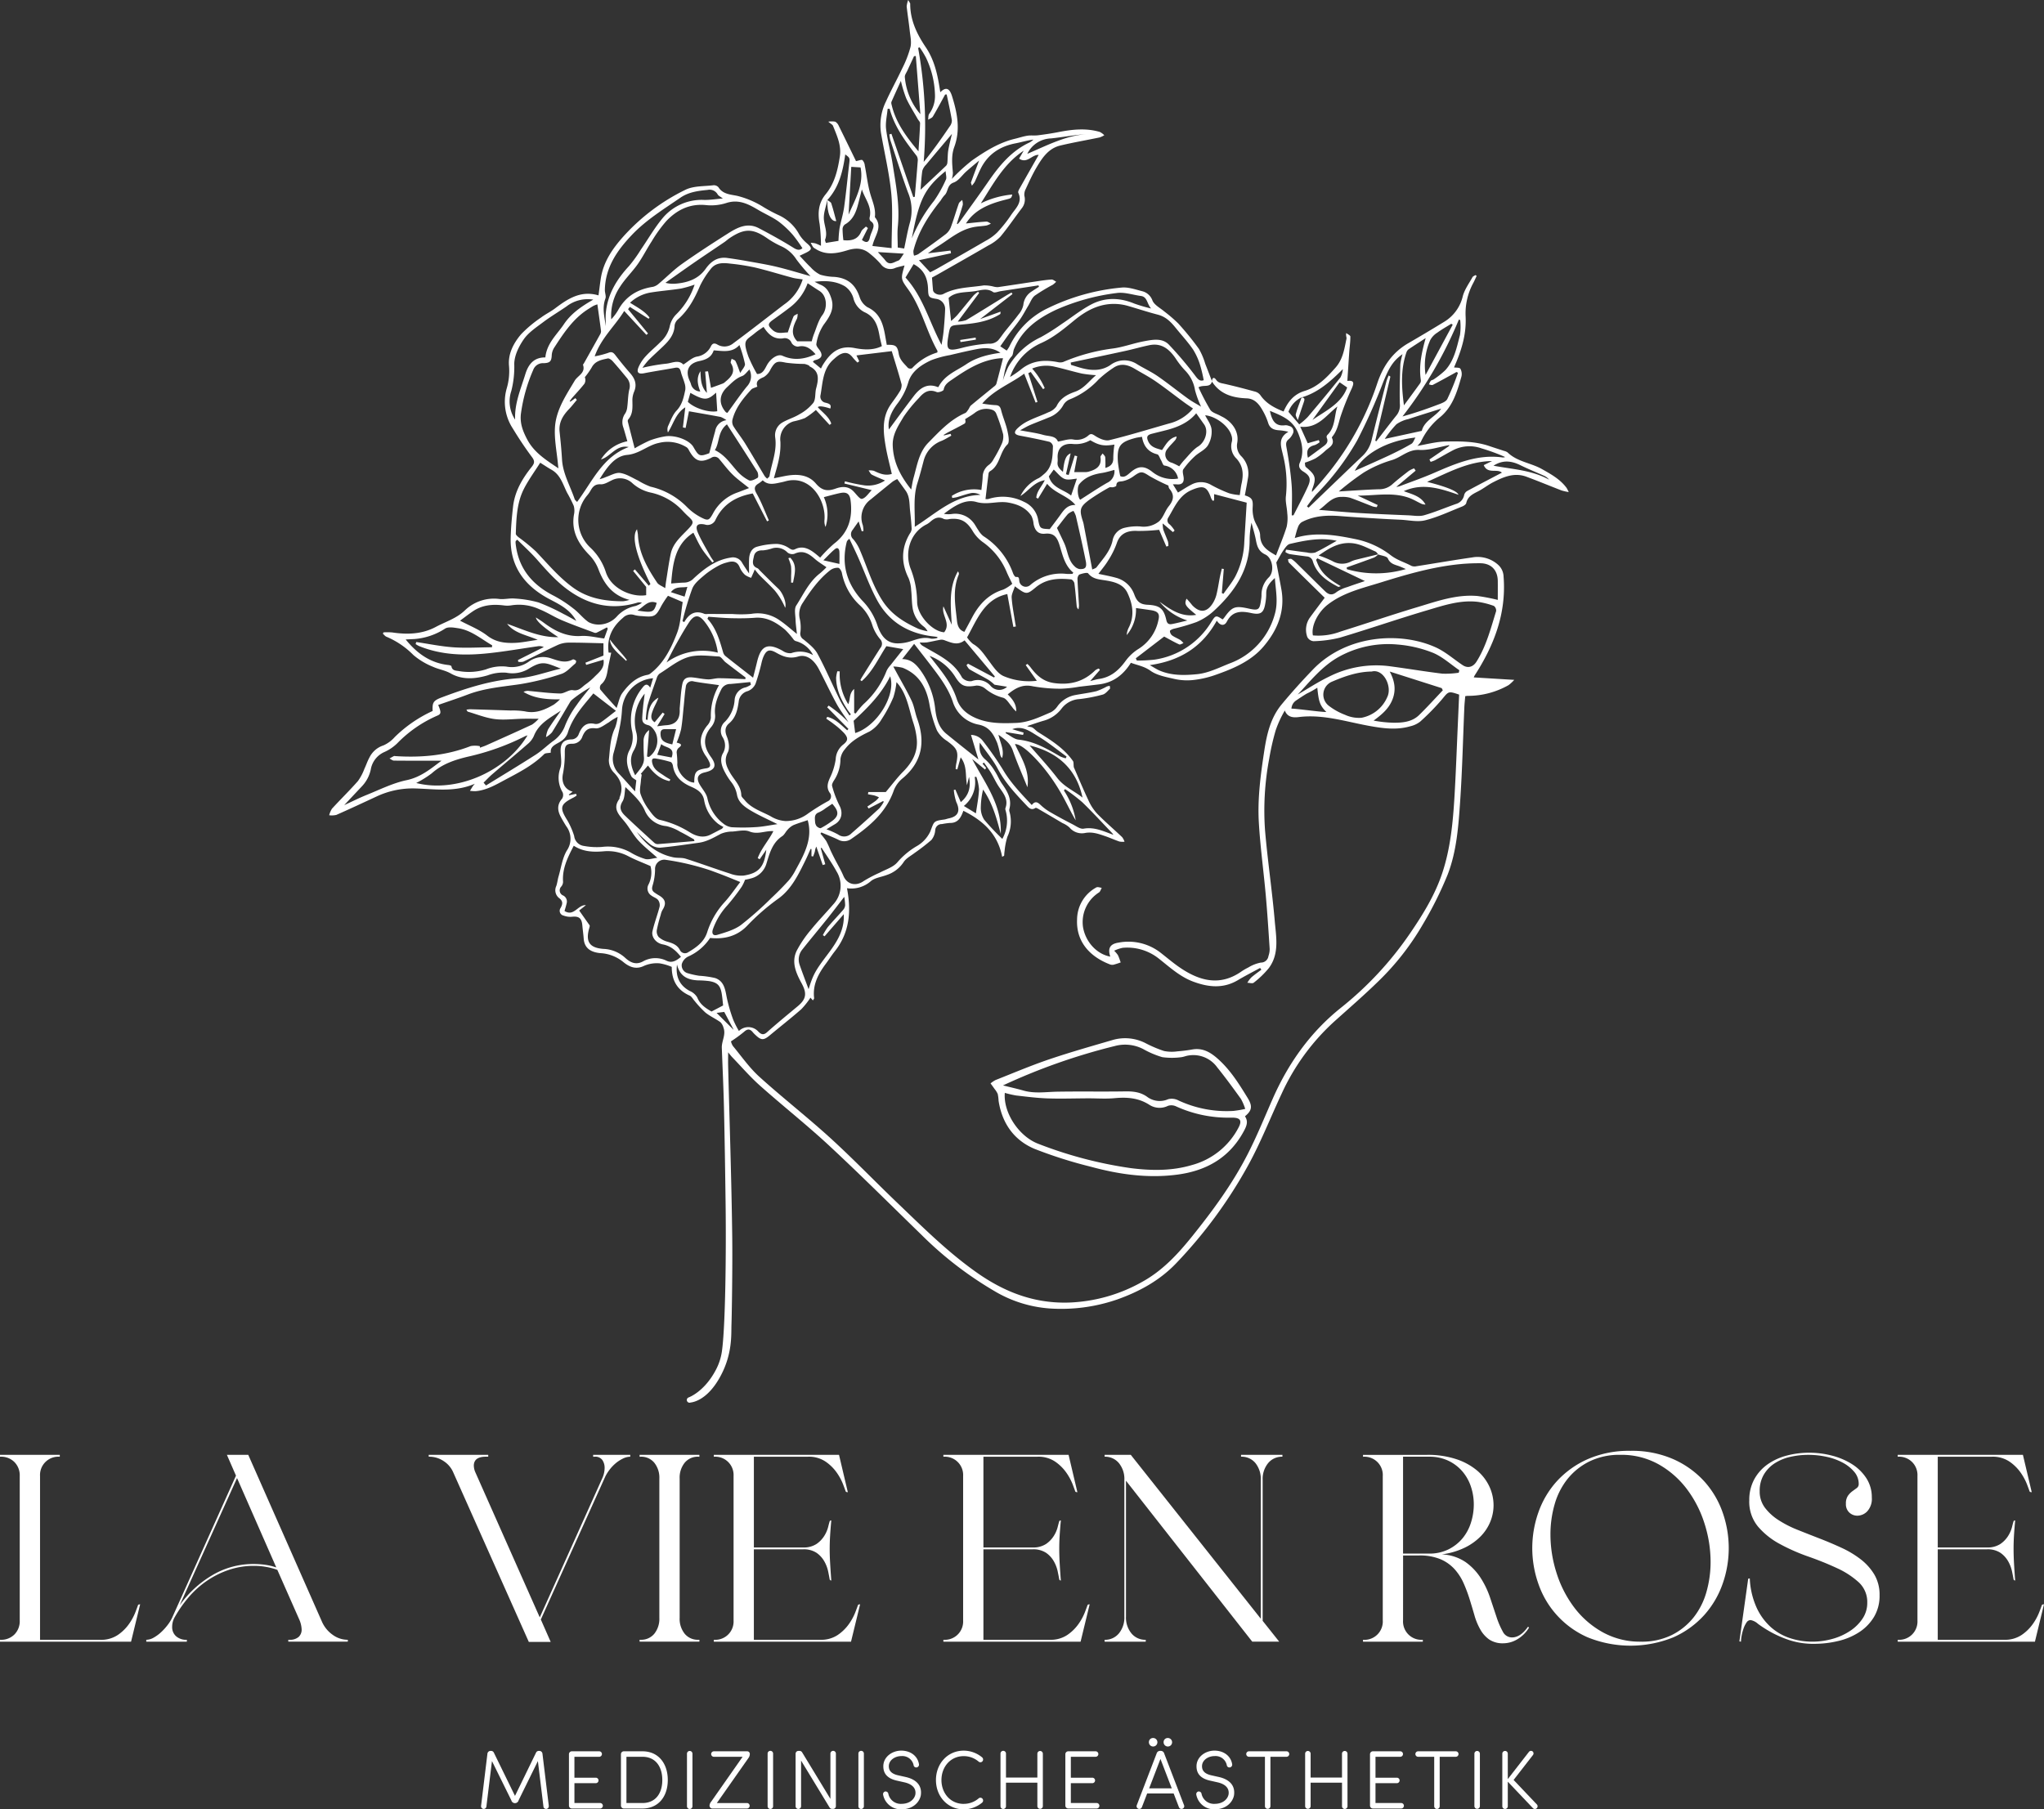 <?xml version="1.0" encoding="UTF-8"?>
<svg xmlns="http://www.w3.org/2000/svg" width="613.989" height="543.608" viewBox="0 0 613.989 543.608">
  <rect x="0" y="0" width="613.989" height="543.608" fill="#333333" stroke="none"/>
  <g transform="translate(0 0)">
    <g transform="translate(0 0)">
      <g transform="translate(0 435.888)">
        <path d="M17.8,401.387a5.5,5.5,0,0,0-5.773,5.771V456.4H30.151a8.961,8.961,0,0,0,5.214-1.441,13.185,13.185,0,0,0,3.366-3.287,16.812,16.812,0,0,0,1.924-3.529q.64-1.683.8-2.165a.4.4,0,0,1,.32-.2,2.735,2.735,0,0,1,.322-.041l-2.728,11.222H0v-.56H.161a5.639,5.639,0,0,0,4.168-1.6,5.647,5.647,0,0,0,1.6-4.171V407.158a5.648,5.648,0,0,0-1.6-4.166,5.64,5.64,0,0,0-4.168-1.605H0v-.564H17.962v.564H17.8Z" transform="translate(0 -399.616)" fill="#fff"></path>
        <path d="M79.667,435.384a20.821,20.821,0,0,0-7.057-1.2,23.3,23.3,0,0,0-7.5,1.2,26.773,26.773,0,0,0-6.656,3.327,28.192,28.192,0,0,0-5.533,5.013,37.517,37.517,0,0,0-4.289,6.254,5.983,5.983,0,0,0-.564,2.566,3.614,3.614,0,0,0,1.163,2.768,4.583,4.583,0,0,0,3.248,1.082v.564H40.293v-.564a4.585,4.585,0,0,0,2.206-.639,11.5,11.5,0,0,0,2.247-1.646,16.75,16.75,0,0,0,1.965-2.165,12.065,12.065,0,0,0,1.362-2.205l19.165-42.661-2.727-6.254h6.416L93.057,450.94a9.5,9.5,0,0,0,3.248,3.969,7.651,7.651,0,0,0,4.449,1.483h.081v.564H82.954v-.564h.322a3.982,3.982,0,0,0,2.765-.841,2.945,2.945,0,0,0,.922-2.287,8.241,8.241,0,0,0-.642-2.8l-6.656-15.076ZM67.558,407.8l-17.241,38.25a31.926,31.926,0,0,1,9.665-8.978,24.032,24.032,0,0,1,12.631-3.45,24.572,24.572,0,0,1,3.407.24,17.357,17.357,0,0,1,3.327.8L67.558,407.8Z" transform="translate(3.646 -399.616)" fill="#fff"></path>
        <path d="M151.448,449.658l18.844-41.938a7.626,7.626,0,0,0,.642-2.967,4.108,4.108,0,0,0-.68-2.364,2.566,2.566,0,0,0-2.287-1h-.481v-.564h11.146v.564a5.076,5.076,0,0,0-2.2.56,10.322,10.322,0,0,0-2.167,1.4,12,12,0,0,0-1.8,1.886,12.488,12.488,0,0,0-1.283,2.005L151.769,450.3l2.967,6.735h-6.575l-22.691-50.918a7.587,7.587,0,0,0-2.888-3.409,7.714,7.714,0,0,0-4.329-1.322h-.161v-.564h17.88v.564h-.723q-3.608,0-3.606,2.725a5.156,5.156,0,0,0,.481,2.005l19.324,43.542Z" transform="translate(10.687 -399.616)" fill="#fff"></path>
        <path d="M193.824,401.387a5.071,5.071,0,0,0-4.087,1.8,7.138,7.138,0,0,0-1.523,4.769v41.86a7.143,7.143,0,0,0,1.523,4.772,5.076,5.076,0,0,0,4.087,1.8h.322v.56H176.183v-.56h.322a5.081,5.081,0,0,0,4.087-1.8,7.155,7.155,0,0,0,1.523-4.772V407.96a7.148,7.148,0,0,0-1.523-4.769,5.076,5.076,0,0,0-4.087-1.8h-.322v-.564h17.962v.564h-.321Z" transform="translate(15.944 -399.616)" fill="#fff"></path>
        <path d="M196.788,456.395a5.5,5.5,0,0,0,5.773-5.771V407.16a5.5,5.5,0,0,0-5.773-5.773h-.161v-.56h37.609l2.648,11.225a2.271,2.271,0,0,1-.322-.041.393.393,0,0,1-.32-.2q-.164-.483-.8-2.165a16.7,16.7,0,0,0-1.923-3.529,13.2,13.2,0,0,0-3.368-3.289,8.957,8.957,0,0,0-5.211-1.441h-16.28v27.263h14.754a6.939,6.939,0,0,0,4.051-1.043,8.259,8.259,0,0,0,2.325-2.405,9.451,9.451,0,0,0,1.163-2.646c.211-.856.376-1.441.478-1.766.054-.105.1-.159.125-.159a.251.251,0,0,0,.12-.08h.24q-.241,2.565-.36,4.57t-.125,3.928q0,1.928.125,4.168t.36,5.375a.6.6,0,0,1-.24-.081c-.054,0-.133-.08-.243-.238-.105-.644-.268-1.472-.478-2.487a10.516,10.516,0,0,0-1.163-3.008,7.8,7.8,0,0,0-2.325-2.527,6.956,6.956,0,0,0-4.051-1.041h-14.76v27.183h19.969a8.962,8.962,0,0,0,5.214-1.441,13.138,13.138,0,0,0,3.364-3.287,16.512,16.512,0,0,0,1.924-3.529q.64-1.683.8-2.163a.4.4,0,0,1,.318-.2,2.819,2.819,0,0,1,.324-.041l-2.729,11.228H196.624V456.4h.164Z" transform="translate(17.794 -399.615)" fill="#fff"></path>
        <path d="M260.024,456.395a5.5,5.5,0,0,0,5.771-5.771V407.16a5.5,5.5,0,0,0-5.771-5.773h-.161v-.56h37.61l2.646,11.225a2.251,2.251,0,0,1-.32-.041.393.393,0,0,1-.32-.2q-.164-.483-.8-2.165a16.826,16.826,0,0,0-1.927-3.529,13.192,13.192,0,0,0-3.366-3.289,8.961,8.961,0,0,0-5.214-1.441H271.89V428.65h14.754a6.945,6.945,0,0,0,4.051-1.043,8.232,8.232,0,0,0,2.329-2.405,9.449,9.449,0,0,0,1.163-2.646q.318-1.284.481-1.766c.051-.105.092-.159.12-.159s.063-.028.12-.08h.24q-.241,2.565-.36,4.57t-.12,3.928q0,1.928.12,4.168t.36,5.375a.621.621,0,0,1-.24-.081c-.056,0-.135-.08-.24-.238q-.161-.966-.481-2.487a10.518,10.518,0,0,0-1.163-3.008,7.778,7.778,0,0,0-2.325-2.527,6.961,6.961,0,0,0-4.051-1.041H271.89v27.183h19.968a8.962,8.962,0,0,0,5.214-1.441,13.186,13.186,0,0,0,3.366-3.287,16.594,16.594,0,0,0,1.923-3.529q.644-1.683.8-2.163a.41.41,0,0,1,.322-.2,2.786,2.786,0,0,1,.32-.041L301.08,456.96H259.862V456.4h.161Z" transform="translate(23.516 -399.615)" fill="#fff"></path>
        <path d="M310.691,449.418a7.5,7.5,0,0,0,1.644,5.053,5.37,5.37,0,0,0,4.291,1.924v.564h-12.35v-.564a5.379,5.379,0,0,0,4.291-1.924,7.514,7.514,0,0,0,1.641-5.053V408.361a7.512,7.512,0,0,0-1.641-5.051,5.379,5.379,0,0,0-4.291-1.924v-.56h7.861l39.05,49.235v-41.7a7.63,7.63,0,0,0-1.6-5.051,5.349,5.349,0,0,0-4.332-1.924v-.56h12.429v.56a5.369,5.369,0,0,0-4.289,1.924,7.5,7.5,0,0,0-1.644,5.051V450.7l4.971,6.254h-8.1L310.691,408.6v40.814Z" transform="translate(27.536 -399.615)" fill="#fff"></path>
        <path d="M387.482,450.542a5.515,5.515,0,0,0,5.855,5.853h.08v.564H375.454V456.4h.081a5.511,5.511,0,0,0,5.851-5.853v-43.3a5.51,5.51,0,0,0-5.851-5.851h-.081v-.564H394.7a27.083,27.083,0,0,1,8.739,1.283,18.879,18.879,0,0,1,6.256,3.407,14.057,14.057,0,0,1,3.729,4.851,13.4,13.4,0,0,1,1.242,5.613,13.078,13.078,0,0,1-.961,4.894,13.662,13.662,0,0,1-2.888,4.409,17.189,17.189,0,0,1-4.851,3.446,22.665,22.665,0,0,1-6.855,2.005,13.714,13.714,0,0,1,7.177,2.326,17.481,17.481,0,0,1,4.529,4.775,26.588,26.588,0,0,1,2.809,5.894q1.04,3.128,1.923,5.773a24.747,24.747,0,0,0,1.886,4.411,3.07,3.07,0,0,0,2.765,1.763q2.565,0,4.81-3.208l.324.243a10.162,10.162,0,0,1-3.529,3.527,8.3,8.3,0,0,1-4.171,1.2,7.264,7.264,0,0,1-4.251-1.124,9.141,9.141,0,0,1-2.686-3.008,18.987,18.987,0,0,1-1.763-4.252q-.682-2.362-1.441-4.81a45.3,45.3,0,0,0-1.8-4.81,16.089,16.089,0,0,0-2.725-4.251,12.193,12.193,0,0,0-4.252-3.008,16.071,16.071,0,0,0-6.415-1.122h-4.81Zm0-20.048h7.78a12.845,12.845,0,0,0,5.894-1.283,13.023,13.023,0,0,0,4.209-3.326,13.928,13.928,0,0,0,2.525-4.733,18.029,18.029,0,0,0,.841-5.413,16.918,16.918,0,0,0-.841-5.293,13.674,13.674,0,0,0-2.525-4.571,12.782,12.782,0,0,0-4.209-3.246,13.176,13.176,0,0,0-5.894-1.242h-7.78v29.106Z" transform="translate(33.977 -399.616)" fill="#fff"></path>
        <path d="M451.586,399.723a30.812,30.812,0,0,1,12.909,2.525,27.731,27.731,0,0,1,9.222,6.617,27.361,27.361,0,0,1,5.533,9.341,32.209,32.209,0,0,1,0,21.489,27.76,27.76,0,0,1-5.533,9.382,27.473,27.473,0,0,1-9.222,6.657,34.266,34.266,0,0,1-25.821,0,27.172,27.172,0,0,1-14.754-16.042,32.209,32.209,0,0,1,0-21.489,27.324,27.324,0,0,1,5.531-9.339,27.731,27.731,0,0,1,9.222-6.617,30.815,30.815,0,0,1,12.909-2.525m3.126,57.334a20.242,20.242,0,0,0,9.3-2.005,19.556,19.556,0,0,0,6.535-5.291A21.807,21.807,0,0,0,474.4,442.1a32.8,32.8,0,0,0,1.242-9.02,37.863,37.863,0,0,0-1.8-11.427,34.313,34.313,0,0,0-5.252-10.343,27.56,27.56,0,0,0-8.5-7.5,22.847,22.847,0,0,0-11.543-2.887,20.5,20.5,0,0,0-9.341,2.005,19.5,19.5,0,0,0-6.576,5.293,21.835,21.835,0,0,0-3.849,7.616,32.633,32.633,0,0,0-1.242,9.062,37.863,37.863,0,0,0,1.8,11.427,34.311,34.311,0,0,0,5.252,10.343,27.364,27.364,0,0,0,8.541,7.5,23.045,23.045,0,0,0,11.585,2.888" transform="translate(38.196 -399.716)" fill="#fff"></path>
        <path d="M482.1,414.59a12.927,12.927,0,0,1,1.525-6.415,13.326,13.326,0,0,1,4.051-4.491,17.792,17.792,0,0,1,5.771-2.607,26.235,26.235,0,0,1,6.617-.841,27.105,27.105,0,0,1,6.893.882,21.141,21.141,0,0,1,6.016,2.566,14.043,14.043,0,0,1,4.289,4.209,10.433,10.433,0,0,1,1.644,5.815,5.529,5.529,0,0,1-1.362,4.13,4.2,4.2,0,0,1-2.967,1.323,3.521,3.521,0,0,1-2.405-.922,3.393,3.393,0,0,1-1.045-2.688,4.016,4.016,0,0,1,.6-2.364,5.815,5.815,0,0,1,1.323-1.362q.721-.521,1.322-.963a1.441,1.441,0,0,0,.6-1.242,5.531,5.531,0,0,0-1.322-3.609,11.642,11.642,0,0,0-3.446-2.765,18.222,18.222,0,0,0-4.851-1.763,25.478,25.478,0,0,0-5.533-.6,24.01,24.01,0,0,0-5.372.6,14.432,14.432,0,0,0-4.692,1.923,10.3,10.3,0,0,0-3.287,3.409,9.516,9.516,0,0,0-1.242,4.971,8.036,8.036,0,0,0,1.567,4.971,15.788,15.788,0,0,0,4.089,3.729,32.632,32.632,0,0,0,5.732,2.926q3.205,1.284,6.617,2.607t6.614,2.806a29.593,29.593,0,0,1,5.733,3.446,16.647,16.647,0,0,1,4.089,4.575,11.854,11.854,0,0,1,1.567,6.216,12.3,12.3,0,0,1-1.684,6.533,14.224,14.224,0,0,1-4.449,4.57,19.854,19.854,0,0,1-6.3,2.648,30.736,30.736,0,0,1-7.138.841,23.179,23.179,0,0,1-7.576-1.122,33.312,33.312,0,0,1-5.577-2.444,35.7,35.7,0,0,1-3.808-2.444,4.529,4.529,0,0,0-2.206-1.124,1.5,1.5,0,0,0-1.245.764,7.582,7.582,0,0,0-.882,1.8,14.629,14.629,0,0,0-.56,2.126,10.059,10.059,0,0,0-.2,1.8l-.483-.08,2.648-18.844.478-.08a23.608,23.608,0,0,0,2.087,8.861,17.894,17.894,0,0,0,4.368,5.894,16.3,16.3,0,0,0,5.815,3.248,21.421,21.421,0,0,0,6.415,1,22.483,22.483,0,0,0,6.175-.841,18.5,18.5,0,0,0,5.293-2.405,13.247,13.247,0,0,0,3.727-3.69,8.443,8.443,0,0,0,1.406-4.772,8.033,8.033,0,0,0-2.607-6.172,25.339,25.339,0,0,0-6.576-4.251q-3.968-1.844-8.539-3.446a57.661,57.661,0,0,1-8.541-3.77,22.672,22.672,0,0,1-6.574-5.25,11.691,11.691,0,0,1-2.607-7.82" transform="translate(43.36 -399.669)" fill="#fff"></path>
        <path d="M522.9,456.395a5.5,5.5,0,0,0,5.771-5.771V407.16a5.5,5.5,0,0,0-5.771-5.773h-.158v-.56h37.609L563,412.052a2.229,2.229,0,0,1-.32-.041.393.393,0,0,1-.32-.2q-.164-.483-.8-2.165a16.818,16.818,0,0,0-1.927-3.529,13.191,13.191,0,0,0-3.366-3.289,8.962,8.962,0,0,0-5.214-1.441H534.769V428.65h14.754a6.944,6.944,0,0,0,4.051-1.043A8.23,8.23,0,0,0,555.9,425.2a9.453,9.453,0,0,0,1.163-2.646q.318-1.284.481-1.766c.051-.105.092-.159.12-.159s.063-.028.12-.08h.241q-.241,2.565-.36,4.57t-.12,3.928q0,1.928.12,4.168t.36,5.375a.62.62,0,0,1-.241-.081c-.056,0-.135-.08-.241-.238q-.161-.966-.481-2.487a10.512,10.512,0,0,0-1.163-3.008,7.775,7.775,0,0,0-2.324-2.527,6.961,6.961,0,0,0-4.051-1.041H534.768v27.183h19.968a8.962,8.962,0,0,0,5.214-1.441,13.188,13.188,0,0,0,3.366-3.287,16.594,16.594,0,0,0,1.923-3.529q.644-1.683.8-2.163a.411.411,0,0,1,.322-.2,2.786,2.786,0,0,1,.32-.041l-2.724,11.228H522.744V456.4h.158Z" transform="translate(47.306 -399.615)" fill="#fff"></path>
        <path d="M152.85,498.9a.808.808,0,0,1-.675.922l-.023,0a.8.8,0,0,1-.9-.69c0-.011,0-.022,0-.033l-1.671-13.648-5.788,11.776a1.128,1.128,0,0,1-2.193,0l-5.812-11.776L134.115,499.1a.8.8,0,0,1-.868.726l-.029,0a.811.811,0,0,1-.7-.9l0-.02,1.9-15.615a.95.95,0,0,1,.9-.9h.175a.912.912,0,0,1,.85.5l6.362,13.023,6.335-13.023a.913.913,0,0,1,.847-.5h.176a.944.944,0,0,1,.9.9l1.9,15.615Z" transform="translate(11.991 -392.234)" fill="#fff"></path>
        <path d="M158.369,492.083v5.96h7.708a.824.824,0,0,1,.046,1.647h-8.551a.877.877,0,0,1-.85-.85V483.353a.877.877,0,0,1,.85-.85H165.8a.824.824,0,0,1,.045,1.647h-7.48v6.284h6.411a.824.824,0,0,1,.045,1.647h-6.456Z" transform="translate(14.183 -392.224)" fill="#fff"></path>
        <path d="M171.894,499.691a.877.877,0,0,1-.85-.85V483.35a.873.873,0,0,1,.85-.847h5.613c4.864,0,7.608,3.742,7.608,8.629,0,4.866-2.744,8.559-7.608,8.559Zm.8-1.647h4.815c3.967,0,5.96-2.942,5.96-6.911s-1.993-6.983-5.96-6.983h-4.815v13.894Z" transform="translate(15.479 -392.224)" fill="#fff"></path>
        <path d="M190.879,498.978a.824.824,0,1,1-1.647.045q0-.023,0-.045V483.236a.824.824,0,0,1,1.647-.045q0,.023,0,.045Z" transform="translate(17.125 -392.234)" fill="#fff"></path>
        <path d="M205.383,484.151H196.8a.824.824,0,1,1-.045-1.647H206.7a.785.785,0,0,1,.845.721c0,.026,0,.052,0,.078v.077a2.079,2.079,0,0,1-.449,1.195l-9.453,13.473h9a.823.823,0,0,1,.064,1.646h-10.36a.867.867,0,0,1-.9-.834s0-.008,0-.013v-.075a2.05,2.05,0,0,1,.5-1.148l9.432-13.471Z" transform="translate(17.688 -392.224)" fill="#fff"></path>
        <path d="M213.093,498.978a.824.824,0,1,1-1.647.045q0-.023,0-.045V483.236a.824.824,0,1,1,1.647-.045q0,.023,0,.045Z" transform="translate(19.135 -392.234)" fill="#fff"></path>
        <path d="M231.254,499a.836.836,0,0,1-.847.824h-.225a.907.907,0,0,1-.847-.474L220.8,485.307v13.671a.824.824,0,1,1-1.647.045c0-.015,0-.03,0-.045V483.237a.863.863,0,0,1,.877-.847h.251a.915.915,0,0,1,.871.5l8.46,13.922V483.237a.823.823,0,1,1,1.646-.064c0,.021,0,.043,0,.064L231.254,499Z" transform="translate(19.833 -392.235)" fill="#fff"></path>
        <path d="M238.1,498.978a.824.824,0,1,1-1.647.045q0-.023,0-.045V483.236a.824.824,0,1,1,1.647-.045q0,.023,0,.045Z" transform="translate(21.398 -392.234)" fill="#fff"></path>
        <path d="M243.92,494.592a.842.842,0,0,1,.925.751h0a3.8,3.8,0,0,0,3.89,2.967c2.594,0,3.942-1.472,4.216-2.82.324-2.12-1.322-3.193-3.267-3.641l-2.319-.523c-3.568-.8-4.04-2.869-4.04-4.317,0-2.8,2.643-4.69,5.389-4.69s4.915,1.573,5.315,4.066a.834.834,0,0,1-.667.973h0a.8.8,0,0,1-.938-.629.821.821,0,0,1-.013-.1,3.45,3.45,0,0,0-3.692-2.669c-1.9,0-3.742,1.223-3.742,3.044,0,.9.326,2.171,2.747,2.718l2.343.526c2.746.622,5.013,2.242,4.516,5.538-.4,1.993-2.294,4.165-5.838,4.165a5.409,5.409,0,0,1-5.486-4.415.815.815,0,0,1,.658-.946l.014,0" transform="translate(22.012 -392.241)" fill="#fff"></path>
        <path d="M266.152,498.311a6.852,6.852,0,0,0,4.439-1.6.8.8,0,0,1,1.136-.013l.035.037a.847.847,0,0,1-.067,1.2l-.032.027a8.675,8.675,0,0,1-5.514,2c-4.866,0-8.334-3.918-8.334-8.807s3.467-8.829,8.334-8.829a8.662,8.662,0,0,1,5.514,2,.847.847,0,0,1,.126,1.192l-.027.032a.807.807,0,0,1-1.14.054l-.031-.03a6.854,6.854,0,0,0-4.439-1.6c-3.969,0-6.686,3.218-6.686,7.185s2.717,7.162,6.686,7.162" transform="translate(23.331 -392.241)" fill="#fff"></path>
        <path d="M288.317,498.978a.824.824,0,0,1-1.648,0v-7.035h-9.427v7.035a.824.824,0,1,1-1.647.045q0-.023,0-.045V483.236a.824.824,0,1,1,1.647-.045q0,.023,0,.045V490.4h9.427v-7.159a.824.824,0,0,1,1.648,0Z" transform="translate(24.94 -392.234)" fill="#fff"></path>
        <path d="M295.11,492.083v5.96h7.708a.824.824,0,1,1,.045,1.647h-8.551a.877.877,0,0,1-.85-.85V483.353a.877.877,0,0,1,.85-.85h8.232a.824.824,0,0,1,.046,1.647h-7.48v6.284h6.411a.824.824,0,1,1,.046,1.647H295.11Z" transform="translate(26.557 -392.224)" fill="#fff"></path>
        <path d="M327.337,499.023a.809.809,0,0,1-.435,1.058l-.037.014a.824.824,0,0,1-1.064-.476l-.009-.025-1.573-4.091h-7.958l-1.573,4.091a.824.824,0,0,1-1.048.51l-.025-.009a.808.808,0,0,1-.487-1.033q.007-.02.015-.04l5.961-15.541a1.065,1.065,0,0,1,1.073-.773h.125a1.058,1.058,0,0,1,1.072.773l5.962,15.541Zm-10.554-18.987a1.277,1.277,0,1,0,1.355-1.194l-.078,0A1.218,1.218,0,0,0,316.784,480c0,.013,0,.026,0,.039m3.469,5.089-3.39,8.831h6.784Zm.948-5.089a1.276,1.276,0,1,0,1.352-1.194l-.08,0A1.218,1.218,0,0,0,321.2,480c0,.011,0,.023,0,.034" transform="translate(28.332 -392.556)" fill="#fff"></path>
        <path d="M330.192,494.592a.842.842,0,0,1,.925.751h0a3.8,3.8,0,0,0,3.89,2.967c2.594,0,3.942-1.472,4.216-2.82.324-2.12-1.322-3.193-3.267-3.641l-2.319-.523c-3.566-.8-4.04-2.869-4.04-4.317,0-2.8,2.643-4.69,5.389-4.69s4.915,1.573,5.315,4.066a.834.834,0,0,1-.667.973h0a.8.8,0,0,1-.938-.629.815.815,0,0,1-.013-.1,3.45,3.45,0,0,0-3.692-2.669c-1.9,0-3.742,1.223-3.742,3.044,0,.9.326,2.171,2.746,2.718l2.343.526c2.746.622,5.013,2.242,4.516,5.538-.4,1.993-2.294,4.165-5.838,4.165a5.409,5.409,0,0,1-5.486-4.415.815.815,0,0,1,.658-.946l.014,0" transform="translate(29.819 -392.241)" fill="#fff"></path>
        <path d="M350.554,484.151v14.817a.824.824,0,0,1-1.647.046q0-.023,0-.046V484.151h-4.788a.824.824,0,0,1-.045-1.647h11.27a.824.824,0,1,1,.046,1.647h-4.835Z" transform="translate(31.064 -392.224)" fill="#fff"></path>
        <path d="M372.235,498.978a.824.824,0,1,1-1.647.045q0-.023,0-.045v-7.035H361.16v7.035a.824.824,0,0,1-1.648,0V483.236a.824.824,0,0,1,1.648,0V490.4h9.425v-7.159a.824.824,0,0,1,1.647-.045q0,.023,0,.045Z" transform="translate(32.534 -392.234)" fill="#fff"></path>
        <path d="M379.028,492.083v5.96h7.708a.824.824,0,0,1,.046,1.647H378.23a.877.877,0,0,1-.85-.85V483.353a.877.877,0,0,1,.85-.85h8.229a.824.824,0,0,1,.046,1.647h-7.476v6.284h6.411a.824.824,0,0,1,.046,1.647h-6.456Z" transform="translate(34.151 -392.224)" fill="#fff"></path>
        <path d="M397.18,484.151v14.817a.824.824,0,1,1-1.647.046q0-.023,0-.046V484.151h-4.789a.824.824,0,1,1-.045-1.647h11.27a.824.824,0,1,1,.046,1.647H397.18Z" transform="translate(35.284 -392.224)" fill="#fff"></path>
        <path d="M407.785,498.976a.824.824,0,0,1-1.648,0V483.234a.824.824,0,1,1,1.648,0Z" transform="translate(36.753 -392.232)" fill="#fff"></path>
        <path d="M415.471,491.645v7.332a.824.824,0,1,1-1.647.045q0-.023,0-.045V483.235a.824.824,0,0,1,1.647-.046q0,.023,0,.046v7.634l6.31-8.131a.8.8,0,0,1,1.1-.225.79.79,0,0,1,.162,1.106l-.014.019-5.812,7.483,6.911,7.282a.815.815,0,1,1-1.146,1.15l-7.509-7.907Z" transform="translate(37.449 -392.235)" fill="#fff"></path>
      </g>
      <g transform="translate(98.876)">
        <path d="M462.426,146.657c-1.932-2.652-4.721-4.187-7.494-5.745-3.322-1.867-7.394-2.181-10.273-4.98a2.863,2.863,0,0,0-1.086-.466c-1.451-.486-2.913-.938-4.359-1.435-4.3-1.475-8.783-1.466-13.211-1.38-2.882.056-5.749.866-8.457,1.311a6.275,6.275,0,0,0,1.051-1.214,20.917,20.917,0,0,1,5.418-7.124c4.074-3.14,5.443-7.81,6.764-12.456a3.27,3.27,0,0,0-.311-2.393c-.252-.395-1.3-.283-1.907-.385,2.107-4.783,3.751-9.691,3.486-15.25a19.187,19.187,0,0,1,2.233-10c.4-.732.726-1.5,1.086-2.25l-.37-.245c-.3.207-.732.345-.89.632-1.028,1.867-2.354,3.668-2.9,5.677a12.243,12.243,0,0,1-5.478,7.659q-5.428,3.327-10.937,6.522c-4.639,2.7-7.444,6.7-9.195,11.761a86.077,86.077,0,0,1-14.438,26.8c-.827,1.01-1.648,2.026-2.5,3.018s-1.715,1.942-2.746,3.1a3.347,3.347,0,0,1,0-.687c1.367-3.552,1.125-4.325-1.82-6.787-.349-.292-.271-1.1-.322-1.335a22.077,22.077,0,0,0,3.147-1.269,18.278,18.278,0,0,0,2.962-2.284c1.118-1.044,3.027-1.753,2-3.927-.045-.095.105-.313.207-.44,1.357-1.681,1.733-3.71,2.322-5.73a79.2,79.2,0,0,1,3.439-8.654c.592-1.392.94-2.52-1.329-2.254.2-3.014.374-5.838.573-8.661.11-1.558.344-3.114.33-4.67,0-.355-.8-.7-1.232-1.053-.159.831.152,1.31.069,1.706-.631,3.03-1.055,6.128-3.23,8.61-2.637,3.01-5.421,5.884-9.337,7.072-3.3,1-5.043,3.3-6.329,6.184-2.7-1.07-5.232-2.387-6.96-4.893a2.886,2.886,0,0,0-1.495-1.052c-3.111-.857-6.234-1.681-9.382-2.387-.952-.213-1.771-.265-2.425-1.2-.634-.908-1.186-.634-1.256.41-.668-1.738-1.325-3.481-2.011-5.213a20.711,20.711,0,0,0-1.9-4.476,86.885,86.885,0,0,0-6.2-7.636,43.283,43.283,0,0,0-4.207-3.617c-1.23-1.052-2.94-1.9-3.535-3.243a4.407,4.407,0,0,0-3.064-2.829c-2.073-.519-4.262-1.319-6.3-1.093a63.651,63.651,0,0,0-22.078,6.184,24.368,24.368,0,0,0-11.555,11.528,9.814,9.814,0,0,1-.8,1.211l-1.928-1.286c.906-1.282,1.731-2.5,2.6-3.674,1.108-1.5,2.313-2.922,3.366-4.453.9-1.309,1.636-2.73,2.46-4.092.625-1.033,1.062-2.326,1.957-3.015a56.256,56.256,0,0,1,5.373-3.248,7.551,7.551,0,0,0,1.041-.918c-.47-.234-.953-.69-1.406-.661-1.574.1-3.141.349-4.7.58-3.808.563-7.611,1.159-11.42,1.707a5.017,5.017,0,0,1-1.3-.168,10.891,10.891,0,0,0-2.976-.348c-4.049.645-8.253.532-12.041,2.545-1.282.682-3.058-.111-3.163-1.127-.127-1.231-.2-2.467-.308-3.773.662-.365,1.356-.736,2.04-1.126,4.965-2.832,9.944-5.639,14.881-8.52a13.461,13.461,0,0,0,3.671-2.691c2.27-2.738,4.258-5.708,6.421-8.538a4.232,4.232,0,0,0,.742-3.677,3.558,3.558,0,0,1,.387-2.023c1.027-2.2,2.031-4.423,3.261-6.509,1.7-2.881,3.593-5.736,7.116-6.582,3.9-.937,7.873-1.608,11.806-2.433a6.858,6.858,0,0,0,1.433-.666,5.013,5.013,0,0,0-1.349-.994c-4.207-1.239-8.412-.742-12.621.084-1.973.387-3.967.677-5.963.925-1.041.129-2.122-.038-3.154.126-1.28.2-2.524.628-3.789.931-4.81,1.15-8.917,3.76-12.882,6.517a57.237,57.237,0,0,0-6.036,5.53,6.751,6.751,0,0,0,.317-1.813c-.212-2.613-.529-5.217.412-7.766,1.92-5.2.9-10.294-.684-15.326-.778-2.48-1.919-2.739-3.518-1.133-.7-4.7-1.575-9.4-4.363-13.527-2.658-3.939-4.68-8.136-4.668-13.05,0-.218-.224-.437-.606-1.137a7.476,7.476,0,0,0-.459,1.937c.261,2.4.647,4.785.906,7.184.18,1.667.6,3.432.244,5a32.708,32.708,0,0,1-2.5,6.463c-1.554,3.331-3.355,6.548-4.866,9.9a16.123,16.123,0,0,0-1.5,9.441c1.029,6.03,2.49,12.014,3.081,18.084.523,5.369.11,10.829.11,16.543l-5.764-.652c.652-3.141,3.255-5.661.732-8.66.332-2.457-.681-4.615-1.344-6.9-.814-2.8-1.111-5.751-1.678-8.628a2.646,2.646,0,0,0-.706-1.6c-.337-.224-1.067.141-1.929.3-1.695-3.478-3.412-7.035-5.169-10.572a2.738,2.738,0,0,0-1.058-1.276,6.026,6.026,0,0,0-2.1,0c.807.686,1.273.889,1.407,1.226,1.19,2.986,2.592,5.923,2.051,9.31-.648,4.057-1.554,8-4.258,11.273-2.207,2.669-2.412,5.673-1.8,8.958a53.292,53.292,0,0,1,.4,6.522,15.429,15.429,0,0,0-1.715-.743,9.867,9.867,0,0,0-1.368-.178,12.652,12.652,0,0,0,.717,1.3,2.4,2.4,0,0,0,.677.5c3.119,2.06,6.45,1.444,9.644.458,2.5-.771,4.663-.7,6.665.976a25.223,25.223,0,0,1,3.327,3.154A3.516,3.516,0,0,0,260.72,80.5c.84-.308,1.734-.469,2.784-.745-1.092,3.907-1.221,4,.957,7,4.127,5.68,5.532,12.631,8.925,18.642.045.08-.008.215-.027.5a17.056,17.056,0,0,0-7.6,4.745,1.282,1.282,0,0,1-1.235-.112c-1.1-1.279-2.442-2.317-2.764-4.248-.413-2.477-1.005-2.737-3.592-2.677l-.488-2.776c-.624-3.547-1.577-6.79-5.306-8.525A5.562,5.562,0,0,1,250,89.212c-1.284-3.742-3.527-5.652-7.532-6.022a16.653,16.653,0,0,1-4.293-.664,9.611,9.611,0,0,1-2.859-2.21c-1.117-1.052-2.133-2.211-3.332-3.47.935-.447,1.442-.681,1.942-.929,1.84-.909,1.855-1.405.346-2.742a10.993,10.993,0,0,1-2.415-2.764,13.285,13.285,0,0,0-6.387-5.87,46.236,46.236,0,0,1-4.18-2.233,27.311,27.311,0,0,0-8.034-3.462c-1.862-.406-4.319-.445-5.632-2.568a1.84,1.84,0,0,0-1.5-.62c-2.845.349-6,.155-8.45,1.368a61.026,61.026,0,0,0-18.6,13.994c-3.287,3.681-6.033,7.638-6.81,12.657-.249,1.61-.44,3.229-.688,5.068-5.285-1.568-9.194.989-13.026,3.891-1.349,1.022-2.914,1.759-4.26,2.785a36.8,36.8,0,0,0-5.955,4.988c-2.251,2.646-3.956,5.843-3.648,9.444a18.359,18.359,0,0,1-.682,6.845,14.613,14.613,0,0,0,1.83,12.044c1.784,2.949,3.7,5.836,5.762,8.592.936,1.247.726,1.917-.145,3.006-2.79,3.491-5.026,7.3-5.54,11.852-.355,3.144-.645,6.308-.718,9.469-.2,8.7,4.372,14.521,11.713,18.379,3.076,1.616,6.127,3.093,7.994,6.5-1.364-.741-2.56-1.449-3.8-2.056a60.869,60.869,0,0,0-7.541-3.482,33.267,33.267,0,0,0-7.153-1.17c-1.5-.143-3.048.28-4.544.136a12.579,12.579,0,0,0-10.362,3.354c-2.56,2.5-5.83,3.437-8.785,5.025-4.079,2.192-8.566,2.35-13.1,1.666a17.771,17.771,0,0,0-2.622-.019l-.195.388c.358.316.665.762,1.083.926a24.853,24.853,0,0,1,8.085,5.487,21.217,21.217,0,0,0,5.895,3.541c1.721.789,3.587,1.013,5.366,2.021,3.4,1.928,7.262,1.659,11.055.544a13.159,13.159,0,0,1,5.631-.788,9.4,9.4,0,0,0,6.82-1.264c4.075-2.481,5.03-1.7,9.524.023-4.423,1.046-8.561,2.615-12.785,2.9-8.072.539-15.557,2.96-22.995,5.761-2.539.956-2.841,1.52-2.73,4.079a39.751,39.751,0,0,0-11.4,7.854,9.8,9.8,0,0,1-3.389,2.491,7.092,7.092,0,0,0-4.2,3.65c-.592,1.073-.973,2.26-1.5,3.37a15.683,15.683,0,0,1-1.938,3.675c-2.507,2.852-5.234,5.508-7.8,8.308a6.567,6.567,0,0,0-.844,1.979,6.107,6.107,0,0,0,2.141-.1c4.04-1.783,8.04-3.657,12.046-5.516a25.51,25.51,0,0,1,11.8-2.434c5.825.178,11.766,1.173,17.75-1.408-.379.458-.5.576-.589.716-.291.461-.57.93-.854,1.4a10.972,10.972,0,0,0,1.7.109c3.321-.287,6.11-1.964,8.962-3.481,4.11-2.186,8.252-4.305,11.614-7.645.364-.362,1.166-.283,2-.457-.272-2.083,1.772-2.5,3.208-3.537a4.96,4.96,0,0,0,1.847-2.307c1.529-5.078,5.143-8.734,7.728-11.948l6.783,5.238c-1.766,1.362-3.116,2.472-4.548,3.466a2.477,2.477,0,0,1-1.725.473c-2.705-.638-4.014.814-4.89,3.037a2.37,2.37,0,0,1-2.343,1.609c-2.252.1-3.176,1.234-3.115,3.5.046,1.7.435,3.534-.071,5.062a8.531,8.531,0,0,0,.669,7.324,2.1,2.1,0,0,1-.154,1.917c-1.567,1.791-1.4,3.6-.372,5.5.513.944,1.054,1.876,1.629,2.783a6.235,6.235,0,0,1,.171,7.3c-1.36,2.288-1.723,5.174-2.492,7.806-.273.934-.362,1.926-.674,2.844a2.982,2.982,0,0,0,.772,3.575c1.337.97,1.146,1.881.529,3.021a1.466,1.466,0,0,0,.9,2.3,5.677,5.677,0,0,0,2.484.351c2.1-.228,2.934.4,3.131,2.56.123,1.353.316,2.7.419,4.053.237,3.125,2.534,4.079,4.992,4.313a11.865,11.865,0,0,1,6.828,2.613c1.8,1.491,3.827,2.466,6.4,1.165a9.666,9.666,0,0,1,4.544-.714,15,15,0,0,1,3.681,1.073c-.011,4.009,1.6,6.955,5.382,8.623.6.267.979,1.049,1.467,1.587a31.308,31.308,0,0,0,3.268,3.51c1.376,1.108,3.048,1.842,4.489,2.88a3.682,3.682,0,0,1,.951,1.713c.761,2.068-.591,3.975-.517,6,.222,6.068.512,12.135.65,18.206.218,9.6.364,19.193.488,28.791.187,14.553-.049,36.657-1.1,44.106a16.963,16.963,0,0,1-1.875,5.742c-3.459,6.533-8.072,8.17-8.116,8.185a.818.818,0,0,0,.259,1.594.849.849,0,0,0,.259-.042c.213-.071,4.964-.221,9.151-8.152,3.531-6.689,3.076-12.357,3.181-15.259s.344-17.543.226-26.651c-.221-17.031-.8-34.056-1.226-51.084-.03-1.213,0-2.427,0-4.081.607.73.866,1.084,1.168,1.4,2.793,2.892,5.429,5.961,8.424,8.627,6.863,6.11,14.1,11.815,20.822,18.067,9.391,8.728,18.461,17.8,27.664,26.735a108.883,108.883,0,0,0,21.751,16.8,37.655,37.655,0,0,0,16.673,5.318,51.492,51.492,0,0,0,20.259-2.658c6.737-2.376,12.874-5.737,17.815-10.909A140.346,140.346,0,0,0,366.784,350c3.8-6.938,6.694-14.368,10.062-21.545a66.73,66.73,0,0,1,15.866-21.657c4.431-3.974,8.935-7.878,13.188-12.036a78.511,78.511,0,0,0,13.268-16.993,110.292,110.292,0,0,0,7.489-15.023c2.692-6.973,3.232-14.486,3.739-21.885.647-9.45.858-18.93,1.269-28.4.048-1.114.178-2.224.267-3.3a6.825,6.825,0,0,1,.682-.095,24.728,24.728,0,0,0,12.339-3.228,12.215,12.215,0,0,0,1.7-1.575l-12.157-.741a4.638,4.638,0,0,1,.245-.555c5.853-9.054,9.59-18.719,8.705-29.754a4.94,4.94,0,0,0-1.678-3.559,9.19,9.19,0,0,0-7.77-2.174c-5.6.805-11.168,1.773-16.754,2.647a2.511,2.511,0,0,1-1.469-.109c-2.053-1.108-4.254-1.673-6.254-3.228a25.688,25.688,0,0,0-10.167-4.73c-6.107-1.282-12.394-2.36-18.631-.413.328-1.15.548-2.188.931-3.162a3.09,3.09,0,0,1,1.1-1.573c3.684-1.981,7.667-2.177,11.743-1.845,3.725.3,7.458.5,11.189.731,2.263.137,4.527.249,6.792.351,2.484.112,5.107.75,7.422.171,3.808-.953,7.424-2.683,11.1-4.136.49-.193,1.146-.623,1.239-1.05.467-2.137,2.2-2.792,3.839-3.665,1.442-.769,2.739-1.812,4.192-2.557,3.145-1.612,6.392-3.033,10.018-1.692,3.558,1.316,7.064,2.775,10.6,4.142a16.8,16.8,0,0,0,2.128.476,11.945,11.945,0,0,0-.6-1.179ZM250.287,50.3c1.059,5.087-1.588,9.565-3.594,14.179l.806-14.353,2.788.174Zm-6.622,22.068-3.8.615c-.091-.388-.31-.756-.215-1,.836-2.179-.289-4.195-.387-6.274-.087-1.841.672-3.721,1.069-5.585l.009.006c0-.019,0-.036,0-.055h0l-.034.034c3.567-3.885,4.687-8.724,5.391-13.713,1.392,1.036,1.384,1.073,1.2,2.662-.514,4.384-.93,8.781-1.535,13.152-.3,2.162-.984,4.268-1.387,6.419a36.8,36.8,0,0,0-.314,3.743Zm9.427-1.063c-.329,1.732-1.192,1.689-2.388.78l1.8-3.567-.606-.454c-.476.5-1.145.911-1.4,1.5-1.013,2.391-2.91,2.847-5.365,2.6a31.956,31.956,0,0,1-.244-3.3,1.864,1.864,0,0,1,.664-1.4c2.46-1.374,3.382-3.689,4.027-6.208q.556-2.176,1.107-4.353c.906,2.84,3.138,5.243,2.325,8.448a1.228,1.228,0,0,0,.305,1.075c1.419.912.792,2.018.4,3.119a12.338,12.338,0,0,0-.627,1.76Zm165.063,63.875c2.957.154,5.979-.92,8.972-1.451l-.039.265-5.906,4.048.353.72a9.52,9.52,0,0,0,1.33-.491c1.886-1.026,3.726-2.141,5.636-3.118a10.722,10.722,0,0,1,8.278-.457,58.134,58.134,0,0,1,7.145,2.62,2.324,2.324,0,0,1-.716.132c-7.513-1.07-14.117,1.8-20.75,4.677-3.372,1.461-6.855,2.666-10.29,3.98a7.591,7.591,0,0,1-.948.186l5.814-4.883-.466-.688a8.187,8.187,0,0,0-1.59.762c-1.7,1.318-3.412,2.641-5.018,4.074a5.881,5.881,0,0,1-4.027,1.441c-3.837.12-7.669.41-11.977.659a81.567,81.567,0,0,1,7.51-5.7,35.5,35.5,0,0,1,8.349-3.7c2.855-.814,4.93-3.258,8.34-3.08Zm-19.4,6.3c2.511-4.895,9.283-9.018,18.219-10.024-.4.649-.646,1.565-1.228,1.9-2.23,1.292-4.538,2.464-6.873,3.56C405.361,138.556,401.8,140.1,398.753,141.472Zm20.125-12.029-11.123,2.423a32.7,32.7,0,0,1,3.495-4.4,9.967,9.967,0,0,1,3.62-1.576c3.347-1.108,6.719-2.141,9.829-3.125-1.556,2.3-5.081,3.587-5.821,6.681ZM430.415,96.17a18.187,18.187,0,0,1-.059,4.46c-.968,3.7-1.694,7.583-4.379,10.554a24.355,24.355,0,0,1-3.512,2.792c-.265.2-.7.217-.9.45a4.4,4.4,0,0,0-.537,1.086c.391.051.871.274,1.16.125,2.155-1.113,4.272-2.3,6.4-3.463.238-.13.468-.273.7-.41l.462.23a71.832,71.832,0,0,1-3.219,7.913c-.508.945-2.115,1.4-3.307,1.858-3.3,1.254-6.654,2.389-10.139,3.354a125.129,125.129,0,0,0,16.941-29.125l.39.177Zm-6.889,3.785c1.337-.984,2.8-1.794,4.213-2.678l.431.28-8.152,15.1a18.739,18.739,0,0,1,1.387-10.45,5.951,5.951,0,0,1,2.122-2.254Zm-8.567,4.956c1.679-1.137,3.389-2.226,5.089-3.331-1.193,4.253-2.113,8.362-1.446,12.686a1.441,1.441,0,0,1-.273.949c-1.509,2.1-3.049,4.176-4.808,6.571-.748-5.645-1.007-10.85.763-15.961A1.924,1.924,0,0,1,414.958,104.911Zm-24.441,25.767a.888.888,0,0,0-.21.782c.737,1.6-.458,2.242-1.438,2.98-1.341,1.009-2.7,1.995-4.187,3.09-.63-2.3.156-3.357,2.041-3.8a5.686,5.686,0,0,0,1.465-.865l-.242-.649-3.333.947-2.24-4.959c5.333.585,7.783-3.481,11.161-6.079C392.523,124.989,392.966,128.325,390.517,130.678Zm5.944-14.266c-1.719,4.835-6.393,6.954-10.433,9.761l8.165-11.326,2.268,1.565Zm-13.675,2.976h0Zm0,0-.037.033.025,0,0-.013c5-1.471,8.677-4.811,12.4-8.51a7.058,7.058,0,0,1-.722,2.487c-3.212,4.023-6.508,7.98-9.838,11.906a21.717,21.717,0,0,1-2.537,2.215l-3.256-3.779a7.759,7.759,0,0,1,3.957-4.341Zm-26.925-4.736c2.445,3.8,6.194,4.873,10.423,5.03,2.464.092,3.785,1.835,4.854,3.759a18.549,18.549,0,0,1,1.577,3.569c.5,1.661,1.67,2.149,3.2,2.259a15.785,15.785,0,0,1,2.889.463c-3.318,1.948-2.156,4.49-1.585,7.132a35.13,35.13,0,0,1,.85,12.139c-.225,1.695.325,3.481.4,5.23a12.206,12.206,0,0,1-.18,4.029c-.894,2.887-2.086,5.681-3.2,8.614-2.491-1.461-4.71-2.7-4.769-6.062-.028-1.627-1.333-3.2-1.843-4.861a10.214,10.214,0,0,1-.4-3.54c.138-2.28-.181-2.908-2.349-3.578.3-1.664.637-3.328.9-5a7.437,7.437,0,0,0-1.831-6.628,4.453,4.453,0,0,1-1.38-4.012c.644-3.359-1.292-6.08-3.88-7.653-.386-.235-.8-.424-1.2-.645-1.027-.574-2.43-.907-3-1.782a70.037,70.037,0,0,1-3.527-6.748c1.51-.893,3.45.247,4.048-1.715Zm-33.98,86.2a3.694,3.694,0,0,0-1.075.516c-3.463,3.44-7.541,4.52-12.375,3.854-3.346-.461-5.348-2.4-7.176-4.856a10.408,10.408,0,0,0-.851-.9l-.5.363,3.341,4.706a19.587,19.587,0,0,1-10.071-1.439c-1.791-.843-3.1-2.9-4.374-4.6-1.392-1.869-2.607-3.811-4.719-5.024a8.654,8.654,0,0,1-1.791-1.969c3.031-5.463,5.191-11.555,12.085-13.021l1.815,9.869.759-.129c-.08-.433-.173-.863-.238-1.3-.368-2.454-.865-4.9-1.028-7.367-.068-1.035.577-2.118.964-3.4,3.413,2.492,3.509,2.609,6.268.321,3.186-2.642,6.831-2.784,10.619-2.4.381.038.932.742.993,1.192.3,2.247.463,4.513.686,6.771a1.444,1.444,0,0,0,.544,1.046,6.5,6.5,0,0,0,.149-1.187c-.146-2.663-.354-5.322-.454-7.986-.017-.449.293-1.205.621-1.316.844-.283,2.3-.694,2.593-.324,1.252,1.569,2.922,1.764,4.646,2.023,2.859.429,5.819,1,7.169,3.872,1.549,3.293,2.156,6.812.406,10.334a5.642,5.642,0,0,0-.647,2.3,11.786,11.786,0,0,0,2.792-8.119c1.491.212,2.922.41,4.352.62,2.236.329,2.883,1.062,2.365,3.074a13.269,13.269,0,0,1-5.919,8.556,13.944,13.944,0,0,0-3.915,3.624c-2.055,2.833-4.452,4.944-8.037,5.438-.809.111-1.6.378-2.6.622l2.906-3.327-.309-.439Zm-30.174,19.891c1.988,1.432,3.559,2.562,4.315,4.737,1.27,3.656,2.846,7.2,4.389,11.037.766-5.077-1.9-8.9-3.748-12.968,1.439-.027,3.926,1.724,7.743,6.084a56.46,56.46,0,0,1,5.723,8.016c1.721,2.848,3.065,5.922,4.79,8.806a23.168,23.168,0,0,0-3.553-8.967l.361-.4a52.353,52.353,0,0,1,5.15,3.92c3.085,2.981,5.984,6.155,8.957,9.252.113.118.2.262.421.561-3.006-1.073-5.725-2.426-8.952-1.853-1,.177-2.239-.753-3.3-1.3-2.213-1.136-4.408-2.311-6.559-3.56a15.477,15.477,0,0,1-3.008-2.2c-.916-.888-1.686-1.386-2.712-.037-3.2-3.435-6.335-6.646-8.656-10.62a99.722,99.722,0,0,0-6.017-8.629,4.52,4.52,0,0,0-3.585-1.822l2.227,7.382c-3.353-2.681-6.513-5.166-9.625-7.711-2.314-1.893-2.987-4.568-3.341-7.381a24.269,24.269,0,0,0-4.494-11.779c-1.255-1.676-2.688-3.256-5.44-3.3l3.594-4.572c2.016,2.6,3.9,4.989,5.737,7.412,2.328,3.071,4.56,6.162,5.849,9.9a10.071,10.071,0,0,0,7.757,6.951c3.291.639,4.543,2.935,5.62,5.54a25.4,25.4,0,0,1,.877,3.45,2.014,2.014,0,0,0,.586,1.054c.7-2.362-.507-4.428-1.1-7Zm4.145-1.664c3.127-1.193,5.482.752,7.8,2.139,2.985,1.786,5.7,4.032,8.524,6.079l-.254.535a8.653,8.653,0,0,1-1.67-.571c-3.917-2.293-7.805-4.543-12.495-5.037-1.347-.142-2.59-1.274-3.88-1.952l.068-.319,5.169.852.161-.7-3.424-1.028Zm21.109,20.545c-2.471-1.985-5.523-3.2-7.608-5.919-2.639-3.436-5.612-6.614-8.3-9.745,8.141,1.965,14.016,6.756,15.912,15.663Zm-30.033-10.2.447-.312c.692,1.006,1.434,1.981,2.065,3.024.808,1.336,1.443,2.782,2.3,4.081,1.326,2,3.076,3.828,2.072,6.56a1.13,1.13,0,0,0,.039.67,11.235,11.235,0,0,1-.975,8.6,78.359,78.359,0,0,1-5.445-5.767,6.515,6.515,0,0,1-1.02-3.683,24.15,24.15,0,0,1,.69-5.369c2.82,4.049,4.082,8.663,5.306,13.293.389-8.718-4.789-15.241-8.584-22.47l3.868,3.156L288,230.7l-1.076-1.27Zm-7.845,11.609c1.239,2.623.53,4.285-2.322,4.849-.443.088-.868.275-1.313.335-3.368.454-3.032.579-4.244,3.682a9.945,9.945,0,0,1-4.162,4.393,22.927,22.927,0,0,0-5.743,4.841c-1.278,1.457-3.488,2.107-5.3,3.077a40.005,40.005,0,0,0-4.738,2.475c-2.342,1.694-5.027,1.066-6.12-1.537-.74-1.763-1.745-3.413-2.621-5.12-.436-.849-.86-1.705-1.264-2.57a30.073,30.073,0,0,0-1.266-2.769,20.107,20.107,0,0,0-1.737-2.193l.255-.4c1.679.714,3.382,1.377,5.029,2.159a3.681,3.681,0,0,0,3.989-.222c5.516-3.809,10.519-8.013,12.8-14.695a8.975,8.975,0,0,1,2.726-3.6c5.79-4.931,6.727-10.923,4.253-17.8-.629-1.75-.868-3.663-1.647-5.333-1.328-2.849-2.941-5.564-4.435-8.335-.264-.489-.531-.977-1.1-2.019a13.053,13.053,0,0,1,2.819.38c4.972,2.006,7.177,6,8.062,11.073a36.594,36.594,0,0,0,2.228,7.735,8.682,8.682,0,0,0,3,3.151c3.2,2.356,3.588,3.2,2.754,7.115a11.618,11.618,0,0,0-.132,1.35l.506.1,1.005-3.614c2,2.573,1.357,5.51,1.9,8.355l.609-2.476c.574,2.875.1,5.43-2.476,7.575l-1.621-3.757-.47.1a15.79,15.79,0,0,0,.772,3.708ZM239.488,281.3l5.761-6.638c.277,5.115-2.423,8.855-5.2,12.537-3.384,4.489-4.054,5.753-5.364,10-.891-2.41-1.816-4.808-2.662-7.234a4.755,4.755,0,0,1,.764-4.673c2.478-3.149,5.068-6.211,7.572-9.341,1.749-2.186,3.432-4.426,5.038-6.5a18.322,18.322,0,0,1,.269,2.463,2.371,2.371,0,0,1-.568,1.412c-1.517,1.758-3.135,3.43-4.634,5.2a18.157,18.157,0,0,0-1.495,2.435l.517.341ZM189.712,269c-.441-.253-.869-.53-1.286-.82-.806-.56-.894-1.173-.588-2.181a16.852,16.852,0,0,0,.726-4.758,2.77,2.77,0,0,1,3.295-2.9,75.877,75.877,0,0,1,13.487,3.212c1.373.51,2.75,1.014,4.114,1.548,1.5.589,3,1.209,4.7,1.9-1.6,2.07-3.108,4.341-4.945,6.3a24.348,24.348,0,0,0-5.045,8.951c-.994,2.851-3.215,4.382-5.617,5.816a1.7,1.7,0,0,1-2.577-.741c-.848-1.507-2.2-1.96-3.708-2.4a6.467,6.467,0,0,1-2.63-1.419,2.7,2.7,0,0,1-.544-2.093,44.035,44.035,0,0,1,1.178-4.582,5.167,5.167,0,0,1,.513-1.418c1.245-1.94.938-3.259-1.074-4.414Zm-6.289-108.225c-.026-.514-.159-1.023-.28-1.759-1.738,2.185-.2,8.053,4.034,16.441l-.5.51-4.174-4.9-.528.471,3.922,4.795v2.483c-4.369.729-10.559-1.971-12.128-6.953a17.342,17.342,0,0,0-4.669-7.354,11.437,11.437,0,0,1-1.017-15.552,9.519,9.519,0,0,0,1-1.375c.7-1.252,1.34-2.183,3.172-2.08,1.271.071,2.6-.954,3.91-1.466a5.418,5.418,0,0,1,5.658,1.2,12.046,12.046,0,0,0,5.365,2.74,18.3,18.3,0,0,1,9.732,5.56c.507.535,1.022,1.065,1.565,1.562,1.738,1.592,1.806,1.959.141,3.734-2.125,2.265-4.642,4.273-5.341,7.5-.587,2.708-.942,5.466-1.391,8.2-.09.55-.144,1.106-.281,2.178-1-.659-1.966-.974-2.41-1.636-2.916-4.349-5.5-8.859-5.778-14.289Zm5.639,20.362c-.838,2.865-1.2,3.021-5.813,2.3C185.217,182.3,186.507,180.077,189.062,181.137ZM164.621,119.62l-1.477,1.047-.234-.123c.251-.338.482-.695.758-1.012,1.229-1.41,2.525-2.767,3.677-4.237a2.232,2.232,0,0,0,.122-1.958,24.516,24.516,0,0,0,2.054-2.914c1.031-2,2.961-2.322,4.814-2.726.424-.093,1.119.407,1.487.816,1.465,1.633,2.867,3.325,4.259,5.022A3.691,3.691,0,0,1,180.83,117c-.406,1.724-.383,3.545-.618,5.314a4.353,4.353,0,0,1-.6,1.879,4.488,4.488,0,0,0-.595,4.182c.424,1.349.794,2.715,1.225,4.2a12.093,12.093,0,0,0-7.924,5.463c2.949-.848,4.6-4.536,8.324-3.728-7.869,2.938-10.909,10.347-15.5,16.5-.276-.318-.628-.553-.735-.87-1.326-3.947-3.539-7.6-3.79-11.905-.162-2.768-.427-5.532-.724-8.289-.3-2.805.975-4.9,2.807-6.813.841-.878,1.585-1.85,2.372-2.78l-.451-.535ZM180.45,92.888l.55-.678,5.623,3.56.289-.352c-1.459-1.955-3.66-3.054-5.86-4.465a11.917,11.917,0,0,1,6.256-3.079c3.013-.485,6.067-.711,9.083-1.186a32.569,32.569,0,0,0,4.055-1.174,22.355,22.355,0,0,1-5.619,9.028,7.247,7.247,0,0,0-1.874,3.611,8.9,8.9,0,0,1-2.738,4.57c-1.419,1.462-3.034,2.74-4.4,4.247a11.474,11.474,0,0,0-2.266,3.472c-.586,1.537.108,2.012,1.728,1.694,3.1-.61,6.236-1.07,9.346-1.645,1.142-.211,1.478.35,1.718,1.318.269,1.088.759,2.12,1.055,3.2a4.783,4.783,0,0,1,.248,2.127c-.472,2.225-.9,4.406-2.619,6.231-1.193,1.268-1.81,3.1-2.588,4.726a2.881,2.881,0,0,0-.007,1.837c1.668-2.525,2.292-5.722,5.22-7.553l-.72,6.041.816.157,1-5.011c3.26.576,6.407,1.113,9.542,1.709a7.975,7.975,0,0,1,1.72.97,3.937,3.937,0,0,0-3.388,3.3c-.611,2.166-1.167,4.348-1.774,6.624-2.851,1.062-3.147.954-4.758-1.864-1.191-2.083-5.51-3.732-8.636-3.173a24.054,24.054,0,0,0-4.571,1.247,46.519,46.519,0,0,0-4.441,2.32c-.682-2.644-1.381-5.331-2.056-8.025a.833.833,0,0,1,.123-.653c1.544-1.771,1.248-3.892,1.248-5.988a6.864,6.864,0,0,1,.566-2.462c.847-2.122.189-3.818-1.227-5.434-1.519-1.733-2.977-3.523-4.384-5.348-.618-.8-1.082-1.261-2.223-.773a26.661,26.661,0,0,1-4.056,1.044c1.9-5.459,6.141-9.171,8.865-13.629l6.662,7.174.492-.409-6-7.309Zm44.21,38.6c.572,4.045-1.088,7.7-1.715,11.527-.049.3-.46.538-.7.8a4.737,4.737,0,0,1-.765-.787c-1.946-3.239-3.827-6.517-5.817-9.728-1.129-1.821-2.487-3.5-3.612-5.323a2.8,2.8,0,0,1-.215-1.972c.936-3.566,3.214-6.333,5.633-8.98.35-.384,1-.49,1.825-.864-.587-1.689.508-2.252,1.957-2.891a5.469,5.469,0,0,0,2.028-2.343c1.364-2.363,1.987-2.531,4.586-1.965a41.923,41.923,0,0,0,5.544.376,5.088,5.088,0,0,1,1.388.481c.087.035.109.225.2.267,3.087,1.494,2.651,3.976,1.952,6.619-.378,1.429-.078,3.221-.844,4.319a13.817,13.817,0,0,1-4.217,3.463c-1.6.983-3.49,1.5-5.108,2.464a4.426,4.426,0,0,0-2.113,4.533Zm15.117,26.822a12.6,12.6,0,0,0-.513-8.947c1.684-.428,3.271-.891,4.884-1.227,1.936-.4,2.877.181,3.138,2.152.691,5.222-.554,9.711-4.972,13.07a42.011,42.011,0,0,0-4.154,4.175c-.554-.45-1.3-1.126-2.113-1.7-1.648-1.172-3.421-1.828-5.4-.838-.777.389-1.193.09-1.881-.342a7.2,7.2,0,0,0-3.586-1.237,22.445,22.445,0,0,0-5.995.845c-1.6.453-2.279,1.971-2.367,3.606-.075,1.4-.015,2.806-.015,4.441-.7-1.074-1.385-2.071-2.015-3.1a3.147,3.147,0,0,0-3.529-1.673c-4.489.682-7.874,3.287-11.052,6.2a3.962,3.962,0,0,1-2.772,1.3c-1.3.022-2.594.168-4.039.27.5-5.83,1.064-11.662,6.679-15.256.807,1.564,1.52,3.212,2.47,4.708s2.132,2.831,3.213,4.237l.482-.34a16.992,16.992,0,0,1-1.045-1.514c-1.3-2.368-2.729-4.681-3.785-7.154-.895-2.095-.113-2.842,2.084-2.41a2.6,2.6,0,0,0,3.249-1.446c2.219-4.627,6.1-6.96,11.166-7.873l4.3,8.375.548-.271c-1.208-2.7-2.235-5.5-3.692-8.061-.872-1.529-.683-2.3.693-3.1a10.93,10.93,0,0,0,1.157-.9c1.38,1.375,3.042,1.147,4.723.785.664-.143,1.335-.267,1.986-.455,7.569-2.195,12.29,5.741,11.838,11.5a4.378,4.378,0,0,0,.317,2.195Zm11.187-.538a6.682,6.682,0,0,1,2.391-7.728c2.19-1.8,4.382-3.593,6.595-5.363a9.039,9.039,0,0,1,1.368-.747c.873,1.207,1.7,2.339,2.513,3.48,1.3,1.814,1.109,3.965,1.336,6.016.2,1.831.388,3.667.481,5.505a2.778,2.778,0,0,1-.546,1.367c-2.638,4.413-2.638,8.852-.366,13.431a11.139,11.139,0,0,1,.767,3.619c.2,1.736.146,3.506.414,5.229a8.714,8.714,0,0,0,3.269,5.6,4.112,4.112,0,0,1,1.237,1.486,16.758,16.758,0,0,1-2.7-.725c-4.318-1.951-8.214-4.327-10.9-8.53-2.98-4.66-4.489-9.891-6.621-14.883a13.022,13.022,0,0,0-2.062-3.49,1.99,1.99,0,0,1-.239-2.828c.579-.827,1.167-1.648,1.809-2.554l.931,2.961.529-.084a9.282,9.282,0,0,0-.2-1.759Zm2.692-10.512c0-.087.018-.031,0,0Zm23.694-16.919-1.992.48-.121-.137c.454-.271.9-.562,1.364-.809,1.651-.871,3.331-1.692,4.948-2.621.288-.166.333-.756.143-1.308.992-.642,2.034-1.22,2.965-1.941a5.544,5.544,0,0,1,5.291-.833,1.963,1.963,0,0,1,1.091,1.069,51.648,51.648,0,0,1,2.089,6.242,5.242,5.242,0,0,1-.484,2.992,39.985,39.985,0,0,1-2.352,4.414,5.273,5.273,0,0,1-1.335,1.691,4.52,4.52,0,0,0-1.987,3.744c-.06,1.3-.245,2.585-.376,3.893a12.319,12.319,0,0,0-8.887,1.767l.122.627a12.678,12.678,0,0,0,1.412-.237c1.466-.412,2.9-.971,4.389-1.25a4.51,4.51,0,0,1,2.671.568c-7.933.154-13.268,5.52-19.725,9.59.118-4.665-.533-8.9.774-13.061.695-2.212,1.284-4.457,1.873-6.7a8.711,8.711,0,0,1,5.432-6.08c1-.42,1.931-1.021,2.894-1.539l-.2-.561Zm23.335-18.218.726-.365,3.707,5.155.492-.3a21.521,21.521,0,0,0-3.771-5.875,10.819,10.819,0,0,1,6.944-.518c2.7.611,5.347,1.423,8.044,2.028a38.643,38.643,0,0,0,4.21.472c-2.106,1.74-3.6,4.011-6.3,4.968-2.3.815-4.422,1.91-5.582,4.371a4.968,4.968,0,0,1-2.394,1.786c-1.941.921-4,1.591-5.926,2.546a12.567,12.567,0,0,0-3.537,2.44c-1.1,1.162-.691,1.772.923,2.073,2.947.55,5.888,1.139,8.8,1.83a1.747,1.747,0,0,1,1.063,1.285c-.121,3.137-.036,6.388-2.912,8.606a9.557,9.557,0,0,1-1.277.984,11.484,11.484,0,0,0-5.579,5.42c2.436-1.5,4.091-4.221,7.313-4.752-.877,1.859-2.406,3.279-2.546,5.258l.529.279,2.726-4.468c2.381,2.912,6.177,3.557,8.5,6.371-2.547-.067-3.586,1.679-4.744,3.282-.954,1.321-1.952,2.612-2.977,3.978-3.006-.144-2.948-.156-3.548-3.167a7.287,7.287,0,0,0-4.183-5.036,14.022,14.022,0,0,0-10.743-.833,3.5,3.5,0,0,1-.82.008c.306-2.6.592-5.114.91-7.621a1.067,1.067,0,0,1,.4-.717c3.1-1.789,2.88-5.755,5.3-8.093.7-.671.261-2.786-.042-4.154-.46-2.077-1.355-4.054-1.871-6.122-.27-1.081-.665-1.511-1.8-1.521a33.846,33.846,0,0,1-3.873-.474c3.57-4.19,8.59-5.975,12.606-8.979l3.423,8.688.565-.2-2.759-8.629Zm62.44,25.564c2.125,2.283,2.241,4.808,1.623,7.6-.231,1.041-.336,2.109-.543,3.454a15.334,15.334,0,0,1-3.156-.525,41.8,41.8,0,0,1-5.39-2.49,6.014,6.014,0,0,0-6-.12c-1.352.69-2.62,1.544-4.014,2.378l-1.524-2.469c.531,0,.778-.024,1.021,0,1.717.194,2.432-.567,2.179-2.238-.116-.767-.414-1.781-.061-2.292a24.34,24.34,0,0,1,3.427-3.885c1.238-1.158,3.026-1.88,3.9-3.229a7.983,7.983,0,0,0,1.149-4.819c-.154-1.537-1.3-2.975-1.932-4.278,3.05.232,7.043,3.123,7.893,6.031a3.494,3.494,0,0,1,.152,1.819,5.114,5.114,0,0,0,1.269,5.064Zm-4.307,33.149c-.2.848-.419,1.692-.589,2.546-.341,1.723-.59,3.467-1,5.171a9.146,9.146,0,0,1-1.1,2.646c-1.767,2.829-3.92,3.039-6.213.632a25.585,25.585,0,0,0-1.7-1.97c-.729,1.717-.441,2.129,2.906,4.868-4.434.768-7.714-1.564-11-3.942a17.578,17.578,0,0,0,8.345,5.633c-1.543.365-3.077.784-4.634,1.072-.82.152-1.432-.031-1.676-1.138-.78-3.535-2.016-4.48-5.629-4.653-2.289-.109-3.218-.963-4.013-3.1a7.979,7.979,0,0,0-5.594-5.04c-1.632-.459-3.311-.749-5.17-1.159,1.008-1.361,2.078-2.6,2.909-3.984a25.108,25.108,0,0,0,2.556-5.1c.784-2.444,2.525-4.037,6.314-3.8a55.744,55.744,0,0,0,6.451-.34l2.166,5.035.6-.176a5,5,0,0,0-.106-1.306c-.436-1.226-.982-2.414-1.418-3.64a9.338,9.338,0,0,1-.177-1.837l3.078,2.616.5-.473a9.6,9.6,0,0,0-1.43-1.808,1.455,1.455,0,0,1-.466-2.07c1.9-3.149,3.228-6.7,7.075-8.321,3.411-1.436,4.562-1.112,5.769,2.421a4.708,4.708,0,0,0,.477.819l.447-.087v-1.893l9.786,2.567c-.233,3.813-.472,7.759-.715,11.7a24.468,24.468,0,0,1-2.776,10.612c-1,1.783-2.316,3.384-3.49,5.067l-.487-.221.592-7.234-.583-.105Zm-47.329-7.6c-.67-1.467-1.385-2.914-2.2-4.617,1-1.284,2.091-2.8,3.306-4.2a5.571,5.571,0,0,1,1.651-.918,7.432,7.432,0,0,1,.718,1.5c1.024,4.5,2.068,9,2.972,13.526.394,1.972-.117,2.541-1.885,2.441a2.8,2.8,0,0,1-1.5-.855c-1.977-1.855-2.017-4.593-3.061-6.877Zm2.713,8.812-.268.38c-.6,0-1.2.039-1.8-.006a14.128,14.128,0,0,0-10.884,3.364,1.973,1.973,0,0,1-3.287-1.338c-.1-.693-.03-1.2-1.012-1.1-.245.027-.689-.67-.846-1.1a22.007,22.007,0,0,0-8.963-11.206,6.624,6.624,0,0,1-1.5-1.8c-.555-.778-.963-1.674-1.584-2.39a6.852,6.852,0,0,0-6.367-2.419,7.708,7.708,0,0,1-2.359-.06c2.918-2.212,6.293-4.558,9.738-3.56,3.374.977,6.393-.384,9.588.181,2.911.515,5.3,1.551,6.941,3.979a6.522,6.522,0,0,1,.661,2.412c.38,2.013,1.426,3.17,3.445,2.964,2.575-.264,3.543.94,4.27,3.158.989,3.018,1.515,6.309,4.226,8.538Zm10.831-39.8c-1.264.308-3.035-.484-4.244-1.272-.814-.531-1.279-.808-1.982-.209a5.318,5.318,0,0,1-4.668,1.268c-1.405-.225-2.943.381-4.553.638-.679-1.814-2.774-1.54-4.4-2.009-2.09-.6-4.278-.868-6.974-1.385,1.263-.672,2.087-1.187,2.97-1.564,1.871-.8,3.785-1.5,5.658-2.289a8.146,8.146,0,0,0,4.395-3.79,3.941,3.941,0,0,1,1.994-1.684,23.611,23.611,0,0,0,8.547-5.926,31.674,31.674,0,0,1,4.384-3.456c2.2-1.559,4.377-1.03,6.505.241,2.08,1.242,4.242,2.363,6.233,3.734,2.834,1.951,5.539,4.089,8.311,6.131.943.7,1.92,1.344,2.944,2.057a13.419,13.419,0,0,1-7.182,4.5c-5.974,1.7-11.912,3.544-17.941,5.012Zm9.793-1.015c.468,2.732,1.813,4.585,4.592,5.266.474.116.742,1.1,1.093,1.684s.6,1.607,1.029,1.687a4.792,4.792,0,0,1,4.132,3.905,9.633,9.633,0,0,1-7.774-2.029c-2.345-1.832-4.125-1.855-6.441.106-1,.845-1.938,1.812-3.163,1.182a41.7,41.7,0,0,1-.7-4.248c-.3-4.79.61-5.982,5.288-7.208.6-.156,1.217-.217,1.949-.344Zm-20.2,5.633-1.821,5.845-.808-.222,1.4-6.278c-1.384.569-1.922,1.818-2.3,5.569-.988-.862-1.771-1.6-1.621-2.926a6.923,6.923,0,0,0,.02-1.186c-.175-2.936,1.486-4.527,4.488-4.288a8.755,8.755,0,0,0,5.319-1.12c2.65,1.573,4.072,1.825,7.25,1.312a28.95,28.95,0,0,0-.344,3.941c.072,1.733-.741,2.593-2.38,3.076a29.92,29.92,0,0,0-.038-3.207c-.045-.409-.51-.772-.784-1.156-.229.383-.7.8-.649,1.142.392,2.649-1.219,3.657-3.352,4.281a3.784,3.784,0,0,1-.974.186c-1.2.022-2.408.009-3.562.009l.909-4.768-.752-.21Zm1.389,8.581c1.772-2.142,4.208-2.951,6.858-3.362,1.193-.185,2.355-.568,3.676-.9a3.794,3.794,0,0,1-2.2,3.886c-2.73,1.566-5.342,3.34-8.079,5.074-.721-.64-1.073-3.716-.258-4.7Zm-4.414-1.555c1.146.444,2.645-.027,3.664-.078l-1.724,5.076c-2.207-1.825-5.742-2.241-6.684-5.778l1.465-2.032c1.105,1,2.028,2.328,3.278,2.812Zm5.726,13.673a8.544,8.544,0,0,0-.264-.983c-1.077-3.388-.926-4.261,1.851-6.35a63.311,63.311,0,0,1,6.051-3.765c.319-.187.836,0,1.24-.089.335-.072.908-.284.912-.447.041-1.483,1.078-1.174,2.02-1.381a8.673,8.673,0,0,0,3.1-1.423c2.259-1.622,2.58-1.572,4.839-.107a57.841,57.841,0,0,0,5.714,2.873,1.7,1.7,0,0,0,.284.959c1.588,1.85,1.251,3.46-.205,5.258-1.114,1.376-1.614,3.318-2.87,4.493a7.376,7.376,0,0,1-5.722,1.565,15.54,15.54,0,0,0-4.968.482,4.779,4.779,0,0,0-3.32,3.8c-.727,3.19-2.9,5.464-4.763,7.933-.288.382-.915.507-1.337.725-.885-4.677-1.723-9.112-2.567-13.546Zm34.37-23.424c-1.652,1.042-2.892,2.749-4.278,4.2a22.26,22.26,0,0,0-1.4,1.762,19.8,19.8,0,0,0-2.178-1.066,2.543,2.543,0,0,1-1.3-4.242c.63-.861,1.426-1.6,2.13-2.408a2,2,0,0,0,.562-1.242c-2.263.476-3.193,2.365-4.379,4.071-1.581-.5-3.262-.755-4.106-2.525-.643-1.35-.428-1.986,1-2.356,1.481-.385,2.972-.732,4.453-1.119,3.456-.9,6.646-2.291,8.917-5.049.836,1.177,1.608,2.26,2.375,3.345,1.439,2.036.3,5.315-1.793,6.634Zm-3.02-14.359c-3.068-2.22-6.017-4.608-9.13-6.762-1.945-1.346-4.129-2.339-6.152-3.578a6.954,6.954,0,0,0-8.106.267c-2.8,1.854-5.837,1.65-8.9.792-.966-.27-1.919-.585-2.878-.88l-.091-.7c5.458-1.157,10.921-2.294,16.372-3.482,2.426-.528,4.815-1.225,7.245-1.729,3.662-.76,6,1.189,7.918,4a25.57,25.57,0,0,0,2.807,3.582,10.881,10.881,0,0,1,3,5.934,30.427,30.427,0,0,0,1.821,4.955c-1.286-.782-2.66-1.5-3.9-2.4Zm-78.752,37.867a5.6,5.6,0,0,0,1.142-.731c1.25-1.128,2.511-1.934,4.279-.979a3.181,3.181,0,0,0,1.661,0c3.368-.369,5.215.685,6.974,3.619a11.232,11.232,0,0,0,2.9,3.214,20.786,20.786,0,0,1,7.264,8.989c.447,1.1,1.006,2.145,1.716,3.642a11.6,11.6,0,0,1-2.7,1.738c-4.431,1.365-7.268,4.419-9.351,8.364-.766,1.451-1.552,2.891-2.325,4.329-1.741-.563-2.1-2.055-2.247-3.478-.49-4.6-1.358-9.244.572-13.76a1.019,1.019,0,0,0-.279-.918c-2.791,4.913-2.173,10.231-1.834,16.036l-2.513-5.543c-.673,2.7,2.336,5.079.227,7.794-3.491-.224-7.977-4.96-8.124-9a28.082,28.082,0,0,0-1.872-9.9c-1.927-4.733-.463-10.781,4.518-13.426Zm-15.343,81.389a8.955,8.955,0,0,1,1.246.52,7.422,7.422,0,0,1-.933,1.005c-.83.623-1.706,1.186-2.563,1.772l.389.579,4.348-2.245.2.228a10.78,10.78,0,0,1-1.374,2q-4.1,3.794-8.316,7.462a3.053,3.053,0,0,1-4.026.362,25.77,25.77,0,0,0-3.5-1.569c.926-.557,1.724-1.048,2.532-1.522,2.112-1.238,2.489-3.567,1.33-5.692a30.519,30.519,0,0,1-2.166-5.788c-.143-.472.263-1.2.584-1.707a11.625,11.625,0,0,0,1.92-6.4A5.566,5.566,0,0,1,245.6,225.1c1.9-2.524,4.572-3.968,7.4-5.326a10.362,10.362,0,0,0,3.635-3.71,40.364,40.364,0,0,0,3.515-6.581,22.4,22.4,0,0,0,.93-4.542c3.19,3.425,3.694,8.062,5.1,12.317a22.6,22.6,0,0,1,.985,4.638c.433,4.032-1.332,7.172-4.1,9.961-1.728,1.74-3.2,3.736-5.2,6.111h-5.243l-.106.668c.693.129,1.4.224,2.077.4ZM182.912,220a12.932,12.932,0,0,1,2.532-11.59c-.07.6-.136,1.209-.211,1.813-.076.62-.179,1.236-.237,1.857-.11,1.185-.235,2.37-.281,3.558-.05,1.269.342,1.867,1.842,2.252,1.054.27,2.19,1.884,2.489,3.1a6.018,6.018,0,0,1-2.318,6.439l-.583-.13.649-7.955a3.939,3.939,0,0,0-1.677,3.476c-.014,1.579,0,3.163.113,4.737.165,2.285-1.343,3.677-2.638,5.38-1.267-2.562-1.861-5.043-.379-7.532a7.027,7.027,0,0,0,.7-5.4Zm7.509,3.562c1.336,1.221,4.257.833,3.118,4.029l-4.322-.819Zm-.216-3.042c-.025-.878.27-1.428,1.209-1.443,1.12-.018,2.242,0,3.465,0l-1.136,4.57c-2.658-.53-3.484-1.29-3.537-3.123Zm-5.938,12,2.162-2.528c1.714,2.313,3.675,4.114,6.441,4.682l.3-.449c-.624-.381-1.272-.73-1.869-1.151-1.444-1.019-3.1-1.745-3.573-3.813-.286-1.24.117-1.513,1.063-1.364a33.549,33.549,0,0,1,4.458,1.034c.323.1.619.734.685,1.16.5,3.2,2.609,5.034,5.362,6.229,1.962.851,3.636,1.844,4.024,4.169a11.49,11.49,0,0,0,4.169,7,10.934,10.934,0,0,0,1.615.956l-.434.544-3.409,1.754c-2.239,1.149-4.392.482-6.274-.686a28.825,28.825,0,0,0-9.029-3.738c-1.254-.282-2.371-1.829-3.233-3.027a17.254,17.254,0,0,1-2.527-4.766c-.368-1.172.023-2.59.109-3.9.042-.631.163-1.257.249-1.885l-.287-.23Zm10.784-9.406a27.073,27.073,0,0,0,1.33-3.991c.395-2.263.541-4.57.784-6.86.208-1.963.319-3.942.636-5.888a1.835,1.835,0,0,1,2.454-1.623c2.482.447,4.993.735,7.529,1.095a18.237,18.237,0,0,0-2.455,9.8,4.2,4.2,0,0,1-1.145,2.395c-2.34,2.947-2.545,5.926-.4,9.053a9.944,9.944,0,0,1,1.167,2.061c.308.82.239,1.484-.95,1.667-3.207.491-3.642,1.065-3.664,4.3-2.535-.056-5.355-3.4-5.07-5.829a31.2,31.2,0,0,0-.216-3.236,1.908,1.908,0,0,1,.595-1.37c1.283-.929.673-1.258-.592-1.583Zm13.881,24.219a12.947,12.947,0,0,1-4.638-7.478c-.318-1.5-1.544-2.8-2.342-4.2-1.082-1.9-.544-3.115,1.576-3.6,3.1-.711,3.7-2.041,1.814-4.642-2.226-3.066-2.485-5.934.049-8.948a5.064,5.064,0,0,0,1.19-3.916c-.261-2.67.734-5.11,1.9-7.471a2.963,2.963,0,0,1,2.737-1.582c1.983-.171,3.962-.383,5.942-.579l.2.808a7.462,7.462,0,0,1-1.534.776,4.145,4.145,0,0,0-3.362,3.794,10.216,10.216,0,0,1-2.863,6.508,3.623,3.623,0,0,0-.671,4.789,4.674,4.674,0,0,1-.036,4.828c-.952,1.785-.3,3.775.623,5.524a19.6,19.6,0,0,0,1.918,3,8.644,8.644,0,0,1,1.755,3.917c.455,2.366,2.508,3.73,4.462,4.865,2.373,1.378,4.9,2.494,7.671,3.881-2.232.326-4.238.748-6.263.88a61.5,61.5,0,0,1-7.485.048,4.954,4.954,0,0,1-2.636-1.2Zm.714-50.276a2.362,2.362,0,0,1-.662-1.153c-1.041-3.569-2.048-7.149-4.689-10.009l.294-.591c2.3.15,4.589.377,6.887.429,2.366.054,4.744.055,7.1-.127,3.639-.281,6.444,1.438,9.049,3.591a25.225,25.225,0,0,1,2.622,3.034,1.4,1.4,0,0,0,.661.4,8.133,8.133,0,0,1,5.124,4.2,7.861,7.861,0,0,0-6.558-.595,3.806,3.806,0,0,1-2.521-.663c-5.282-3.048-6.815-.708-7.807,3.527-.322,1.373-.689,2.736-1.138,4.51-2.909-2.269-5.653-4.388-8.363-6.552Zm24.864,47.374a11.1,11.1,0,0,1-6.833,2.246,9.827,9.827,0,0,1-4.467-1.475c-2.668-1.415-5.682-2.317-7.7-4.782-.391-.477-1.028-.99-1.041-1.5-.068-2.8-2.11-4.555-3.36-6.726-1.116-1.938-1.935-3.734-.686-6.163.633-1.23.293-3.312-.291-4.727-.687-1.667-.539-2.952.662-3.967,2.061-1.741,2.541-4.1,2.893-6.506a3.638,3.638,0,0,1,2.774-3.208,4.234,4.234,0,0,0,2.281-2.169,61.444,61.444,0,0,0,1.818-6.363,13.271,13.271,0,0,1,.43-1.464c.944-2.338,1.838-2.737,4-1.509,2.09,1.186,4.038,1.887,6.58,1.122,2.41-.725,4.658.865,6.184,3.764,1.843,3.5,3.506,7.1,5.405,10.569,1.025,1.873,2.383,3.564,3.507,5.439a35.324,35.324,0,0,0-5.953-5.024l-.443.517,6.38,6.493-.366.417c-1.855-1.6-3.539-3.486-6.006-4.032l-.281.533c.769.547,1.57,1.055,2.3,1.649a24.206,24.206,0,0,1,3.053,2.688c1.3,1.481,1.214,2.3-.342,3.508a5.918,5.918,0,0,0-2.182,4.369,19.046,19.046,0,0,1-1.663,5.425c-.742,1.608-1.2,3.053-.133,4.629a1.628,1.628,0,0,1-.62,2.571,64.462,64.462,0,0,0-5.9,3.674Zm-3.689,16.886a16.541,16.541,0,0,1-2.037,3.129c-1.688,1.872-3.466,3.672-5.31,5.391a101.454,101.454,0,0,1-9.128,8.09c-2.015,1.467-4.635,2.2-7.079,2.944-1.325.4-1.778-.45-1.283-1.8a20.86,20.86,0,0,1,4.284-7.051,62.819,62.819,0,0,0,4.352-5.652,12.469,12.469,0,0,0,.973-2.043c.451-.1,1.07-.2,1.662-.378a6.46,6.46,0,0,0,4.78-4.529c.929-3.036,1.761-6.241,4.729-8.2.673-.443,1.036-1.335,1.623-1.941a5.668,5.668,0,0,1,1.714-1.36c1.434-.6,2.94-1.034,4.311-1.5,1.572,5.464-.99,10.19-3.59,14.9Zm6.983-17.264a10.361,10.361,0,0,0,2.014-1.241c.656-.424,1.3-.862,1.994-1.32.283.361.573.7.826,1.061,1.2,1.725.842,2.971-1.283,4.388a24.5,24.5,0,0,1-2.977,1.852c-.293.139-1.012-.256-1.314-.6a2.485,2.485,0,0,1-.441-1.407c-.071-1.083-.274-2.219,1.18-2.732Zm10.877-23.806-.471-3.684c4.213-3.922,8.279-7.923,10.982-13.375C261,208.89,255.213,218.219,248.68,220.239Zm10.6-20.393a7.12,7.12,0,0,0-1.159,1.666,26.054,26.054,0,0,1-6.96,10.059,25.149,25.149,0,0,0-2.326,2.779l-.465-.151v-7.216c-1.587,1.38-1.108,3.127-1.77,4.579a16.851,16.851,0,0,1-2.564-9.851l-.71-.045a9.753,9.753,0,0,0-.376,1.974c.05,3.528,1.478,6.591,3.344,9.487.335.52.728,1,1.094,1.5l-.435.314c-.964-1.545-2.064-3.023-2.867-4.647-2.278-4.608-4.279-9.361-6.72-13.878-.921-1.7-2.658-3.029-4.2-4.306a2.023,2.023,0,0,1-.937-2.186,12.1,12.1,0,0,0-.194-4,6.007,6.007,0,0,1,.9-4.82c2.344-3.633,4.831-7.126,8.265-9.809a3.692,3.692,0,0,1,2.379-.716c.424.036,1,.971,1.11,1.575a17.827,17.827,0,0,0,5.47,9.764,13.627,13.627,0,0,1,3.7,6,12.706,12.706,0,0,0,2.319,4.109,1.96,1.96,0,0,1,.028,2.694c-1.826,2.86-3.62,5.739-5.422,8.614-.2.32-.375.657-.562.986l.416.318c3.307-2.9,5.07-6.951,7.413-10.506l5.062.884c-1.273,1.6-2.561,3.211-3.83,4.832Zm-20.16-31.512c1.388-1.36,2.37-2.478,3.516-3.392.788-.629,1.256-.009,1.3.8.058,1.061.014,2.127.014,3.68l-4.83-1.093ZM261.4,193.3c-3.81-.013-5.285-3.058-6.206-5.861a19.168,19.168,0,0,0-4.455-7.064c-4.582-5.019-6.274-10.846-4.6-17.53.067-.268.219-.515.806-.969.881,1.872,1.8,3.727,2.635,5.618,1.9,4.282,3.46,8.741,5.694,12.837,3.643,6.682,9.615,10.116,17.142,10.9.316.033.63.088.944.133q.01.15.02.3a5.336,5.336,0,0,1-1.9.217c-2.169-.587-4.1.1-6.1.767a12.692,12.692,0,0,1-3.969.652Zm-56.033-76.778-.89-4.965-.859.079.522,6.409c-1.856-1.91-1.829-4.2-1.943-6.515-1.288,2-.848,4.038-.046,6.092a2.947,2.947,0,0,1-2.817-2.269,5.914,5.914,0,0,0-.309-.791c-1.467-3.1-.488-5.4,2.888-6.094,2.057-.425,3.618-1.187,4.268-3.206,2.816.193,5.574.806,7.721-1.6a39.655,39.655,0,0,1,1.664,5.655c.115.759-.834,1.68-1.417,2.743-.555-1.435-.9-2.536-1.418-3.554-.176-.348-.768-.486-1.17-.721-.085.447-.4,1.032-.219,1.32,1.555,2.542.141,4.129-1.688,5.613a2.747,2.747,0,0,1-.678.487c-1.2.461-2.423.887-3.607,1.314Zm1.882,7.027c-2.458.473-6.828-.837-8.839-2.821l.761-2.694c4.2,2.349,5.131,2.311,7.731-.066l.347,5.581Zm2.937-7.21c1.382-1.293,2.65-2.672,4.536-3.355.811-.294,1.392-1.22,2.19-1.963a4.468,4.468,0,0,1-.752,5.089c-2.01,2.477-3.8,5.128-5.842,7.912a.818.818,0,0,1-.559-.262c-2.121-2.474-1.941-5.2.426-7.42Zm9.075,25.353c.3.485.393,1.678.142,1.833-.775.48-1.994,1.094-2.619.789a12.285,12.285,0,0,1-3.66-2.882c-1.978-2.226-3.621-4.769-6.6-6.2,1.5-2.29.781-5.532,3.633-7.741C213.376,132.48,216.36,137.062,219.263,141.694Zm-11.346-3.688c1.316,1.55,2.537,3.2,3.986,4.614,1.433,1.4,3.1,2.562,4.892,4.017-1.2.46-2.38.937-3.577,1.368a13.257,13.257,0,0,0-7.267,6.3c-1.166,2.087-1.461,2.227-3.587,1.137a16.69,16.69,0,0,1-4.195-3.087,22.283,22.283,0,0,0-10.952-6.133,21.29,21.29,0,0,1-3.74-1.84c-1.767-.83-3.5-1.987-5.36-2.278-1.343-.21-2.88.736-4.313,1.218a10.4,10.4,0,0,1-1.9.644c2.063-3.29,4.443-6.944,8.274-7.29,3.722-.336,6.151-2.894,9.524-3.6a10.8,10.8,0,0,1,8.4,1.346,2.522,2.522,0,0,1,.684.939c1.8,3.216,3.408,3.822,6.62,2.21a1.762,1.762,0,0,1,2.5.434Zm18.913-31.118c-1.421-.636-3.53.813-4.619,2.749-.714,1.27-1.246,2.747-3.011,2.735a46.307,46.307,0,0,1-2.578-5.188c-1.863-5.25-.771-4.818,2.007-7.153.77-.647,1.638-1.177,2.53-1.81,1.461,2.317,3.115,3.77,5.812,3.451a2.155,2.155,0,0,1,2.6,1.353,2.331,2.331,0,0,0,1.932,1.122c2.429-.579,3.866.723,5.278,2.287-3.281,1.489-6.516,1.99-9.948.454Zm-14.777-3.735a4.155,4.155,0,0,1-4.753.375c-.932-.56-1.529-.346-1.939.49a5.57,5.57,0,0,1-4.259,3.128c-1.432.31-2.665,1.535-4.034,2.38-1.548-1.621-3.564-.325-5.4-.234a56.258,56.258,0,0,0-6.9,1.218,27.354,27.354,0,0,1,1.832-2.3c1.45-1.434,2.971-2.794,4.443-4.207,1.787-1.716,3.315-3.546,3.4-6.241a3.017,3.017,0,0,1,1.053-1.852c3.136-2.78,5-6.329,6.615-10.12a26.23,26.23,0,0,1,3.077-4.844c1.525-2.118,3.805-2.008,6.033-1.735a66.228,66.228,0,0,1,7.368,1.159c3.787.905,7.51,2.072,11.274,3.08.955.256,1.959.327,3.047.5a14.354,14.354,0,0,1-5.615,7.565c-5.072,3.889-10.1,7.831-15.241,11.633Zm-13.775,73.154-.841,2.945-4.112-1.34c1.485-1.916,3.269-1.235,4.953-1.605Zm1.485.488c.711-1.674,2.456-2.982,3.918-4.241a26.014,26.014,0,0,1,4.115-2.674,10.983,10.983,0,0,1,2.378-.892c1.662-.488,3.09-.456,3.854,1.534a6.357,6.357,0,0,0,1.564,2.2,6.532,6.532,0,0,0,1.832.884c.272-.607.546-1.213.816-1.821.064-.145.113-.3.262-.693.553.664.968,1.238,1.459,1.737,1.533,1.56,3.16,3.033,4.621,4.657a21.76,21.76,0,0,1,2.138,3.179,21.153,21.153,0,0,1,.932,1.952c.5-1.582-.766-4.535-2.084-5.777-1.843-1.736-3.615-3.548-5.418-5.326-.282-.278-.52-.673-.86-.809-1.894-.756-1.278-2.314-1.027-3.571.256-1.28,1.227-1.844,2.665-1.771a11.635,11.635,0,0,0,2.793-.6,4.534,4.534,0,0,1,4.618,1.228,2.3,2.3,0,0,0,2.091.394c2.527-1.193,4.311-.061,6.111,1.523,1.019.9,2.21,1.6,3.51,2.52a23.747,23.747,0,0,1-1.969,1.847c-3.286,2.536-4.936,6.3-7.1,9.645-.673,1.04-.254,2.832-.213,4.276.037,1.3.24,2.6.407,4.277-2.008-1.607-3.509-2.98-5.178-4.1a11.4,11.4,0,0,0-8.542-1.935,34.186,34.186,0,0,1-5.576.045l-7.433-.02a2.824,2.824,0,0,1-1.014-.013c-2.792-1.188-4.687-.044-6.087,2.452l-.534-.258a84.93,84.93,0,0,1,2.948-9.841Zm-1.032,10.269c1.667-2.568,3.128-2.46,4.932,0a19.171,19.171,0,0,1,3.756,9.024,18.488,18.488,0,0,0-15.4,2.949c1-1.91,1.955-3.845,3.008-5.725,1.182-2.112,2.383-4.22,3.7-6.248Zm-.2,10.363c2.84-.857,6.131-.348,9.209-.185.695.037,1.3,1.178,2,1.73,1.984,1.546,4,3.05,6.005,4.57l-.049.5c-2.638-.1-5.275-.253-7.913-.277-1.113-.01-2.236.4-3.342.35-1.514-.064-3.012-.422-4.525-.578-1.916-.2-2.851.318-3.195,2.189-.416,2.269-.51,4.6-.733,6.9-.033.337-.006.681-.009,1.021q-.034,4-4.04,4.246c-.773.048-1.541.172-2.744.312l2.239-3.688-.578-.433L188.443,217c-1.533-.992-.972-2.415-.5-3.679s1.217-2.413,1.63-3.711c-2.629,1.461-3.05,4.014-3.252,6.676l-.528-.1a25.859,25.859,0,0,1,.515-4.215c.794-2.772,1.792-5.487,2.75-8.211a2.687,2.687,0,0,1,.866-1.366c2.824-1.759,5.517-4.036,8.607-4.968ZM187.1,206.611c-.913-1.464-1.641-.887-2.292-.036a15.47,15.47,0,0,0-3.217,12.771,8.336,8.336,0,0,1-.7,6.025c-1.4,2.554-.68,5.312.541,7.834.256.529.974.835,1.5,1.256l-.384,3.311c-1.677-1.851-3.167-3.553-4.72-5.2a6.389,6.389,0,0,1-1.656-6.549c.677-2.437,1.257-4.907,1.752-7.387a37.258,37.258,0,0,0,.707-5.377,10.125,10.125,0,0,1,9.34-9.482l-.867,2.831Zm-7.436,29.857c2.254,2.2,4.462,4.09,5.762,6.917a7.7,7.7,0,0,0,6.493,4.813,13.451,13.451,0,0,1,4.181,1.7c1.415.69,2.766,1.51,4.146,2.273l.173.52c-3.693.315-7.385.643-11.081.92a1.612,1.612,0,0,1-1.053-.443c-2.922-2.668-5.852-5.328-8.705-8.068-1.227-1.179-1.966-2.418-.793-4.309.708-1.141.6-2.789.877-4.327Zm7.3,17.092a4.919,4.919,0,0,0,3.006,1.128c3.925-.348,7.828-.953,11.736-1.489,2.434-.334,4.5-1.56,6.626-2.689a9.225,9.225,0,0,1,3.528-.679c1.691-.132,3.6-.611,5.047-.024,2.521,1.025,4.76-.27,7.2-.094-1.409,2.8-3.611,5.168-4.7,8.1l.58.348,1.985-2.858c-.554,5.079-2.187,7.055-6.8,7.759a9.4,9.4,0,0,1-4.082-.591c-4.455-1.431-8.848-3.053-13.306-4.475-1.155-.369-2.481-.164-3.69-.412-4.739-.971-8.277-3.764-11.027-7.659a47.224,47.224,0,0,0,3.9,3.631Zm9.635,36.081a3.682,3.682,0,0,1,1.9-2.248,15.31,15.31,0,0,0,6.6-5.588c4.379.449,8.194-.565,11.189-3.73a65.77,65.77,0,0,1,9.335-8.109c3.9-2.819,5.989-7.174,8.077-11.409.568-1.152,1.065-2.34,1.594-3.512l.254.06v2.128l.484.1a13.658,13.658,0,0,0,.52-1.436A5.258,5.258,0,0,1,237,254.35l1.929,5.553.762-.246-1.349-4.825.238-.131c1.51,2.361,3.163,4.645,4.494,7.1a8.2,8.2,0,0,1-.991,9.925c-2.215,2.582-4.6,5.025-6.735,7.668a35,35,0,0,0-4.189,6.156c-1.745,3.476-.236,6.812,1.407,9.833,1.606,2.954,1.52,4.71-1.13,6.919-3.094,2.578-6.217,5.126-9.219,7.808-1.05.938-1.719.7-2.561-.1a4.047,4.047,0,0,0-5.9-.262,26.222,26.222,0,0,1-1.709-3.367,47.082,47.082,0,0,1-1.964-6.776c-.447-2.429-.839-4.848-3.46-5.756a28.784,28.784,0,0,0-4.82-.688,24.352,24.352,0,0,1-3.422-.765,2.436,2.436,0,0,1-1.781-2.757Zm87.975-56.206.5-.054a14.8,14.8,0,0,1,.806,3.786c-.116,2.381-.595,4.744-.936,7.2l-3.622-2.219a9.118,9.118,0,0,0,3.255-8.717Zm-16.491-40.407a13.483,13.483,0,0,0,2.087-.018c1.448-.229,2.874-.6,4.321-.827a2.785,2.785,0,0,1,1.248.266c1.872.658,3.726,1.564,5.8-.057l9.1,10.85-.244.312-7.831-4.159-.463.476c.328.431.569,1.012,1,1.266,1.854,1.093,3.782,2.061,5.646,3.138a14.692,14.692,0,0,1,1.777,1.441l3.779.613a3.387,3.387,0,0,1-4.819-.121,5.111,5.111,0,0,0-5.8-1.568,3.224,3.224,0,0,1-2.912-1.077c-2.559-4.9-7.386-6.85-11.717-9.465a2.128,2.128,0,0,1-.978-1.071Zm73.4-1.783c1.767.943,3.115,1.727,4.529,2.366.306.138.847-.244,1.28-.387a5.682,5.682,0,0,0-.943-.933c-.805-.495-1.717-.831-2.475-1.383a1.8,1.8,0,0,1-.647-1.326c.008-.242.707-.548,1.138-.675a62.847,62.847,0,0,0,6.811-2,18.178,18.178,0,0,0,5.129-3.264c6.273-5.763,10.923-12.409,10.857-21.433a26.254,26.254,0,0,1,.565-5.159c.451,1.744,1,3.47,1.328,5.236.347,1.856.832,3.383,2.793,4.3,2.21,1.037,2.831,5.05,1.143,6.814a7.328,7.328,0,0,0-2.259,5.487,8.669,8.669,0,0,1-.141,1.354c-.4,2.988-.765,3.251-3.646,2.614-4.2-.929-5.018-.623-7.451,2.768a4.976,4.976,0,0,1-.445.48c-1.983-1.271-2.094-1.284-3.318.636A24.027,24.027,0,0,1,338.48,198.2a49.376,49.376,0,0,1-5.188.266l-.321-.685,8.521-6.533Zm15.819-4.776c1.126,1.728,2.383,1.524,3.015.3,1.713-3.3,4.366-3.223,7.388-2.572,2.8.6,3.72-.094,4.178-2.953a15.933,15.933,0,0,0,.271-2.879c-.047-1.964,1.007-3.273,2.589-4.7.275,3.842,1.055,7.31-.061,11.014a21.837,21.837,0,0,1-13.562,14.656c-3.186,1.273-6.423,2.9-9.748,3.221-3.732.366-7.711.475-11.363-1.137-.81-.358-1.556-.861-2.843-1.586,9.1-1.294,15.759-5.443,20.137-13.368ZM339.622,94.55c2.373.607,3.9,2.187,5.343,3.97,1.741,2.154,3.631,4.2,5.2,6.475a19.626,19.626,0,0,1,2.141,4.739,43.02,43.02,0,0,1,1.062,4.488c-.972.362-1.545-.046-2.3-1.013a110.177,110.177,0,0,0-8.187-9.7c-2.016-2.049-4.923-1.447-7.472-.972-3.221.6-6.347,1.817-9.582,2.2a56.333,56.333,0,0,0-14.681,4.026,3.116,3.116,0,0,1-1.663.024c-4.082-.792-7.89-.452-11.214,2.386a32.5,32.5,0,0,1-3.072,2.09,17.4,17.4,0,0,1,9.452-10.239c3.732-1.7,6.786-4.271,9.889-6.815,3.894-3.192,8.149-5.334,13.359-4.825a15,15,0,0,1,2.651.507c3.03.867,6.022,1.872,9.073,2.653ZM295.7,107.043c.467-.5.39-1.471.684-2.174C298.841,99,303.6,95.6,309.137,93.021a64.661,64.661,0,0,1,18.049-4.979c2.346-.346,4.875.551,7.32.881,1.97.266,1.751,2.276,3.058,3.762a48.272,48.272,0,0,1-4.989-1.458c-4.442-1.855-8.9-1.944-13.112.306-3.071,1.64-5.825,3.87-8.744,5.8a65.945,65.945,0,0,1-6.286,3.975,22.16,22.16,0,0,0-9.759,8.91,32.072,32.072,0,0,0-1.633,4.152c.567-2.588.737-5.268,2.658-7.328Zm-2.61.589c-.677,2.625-1.318,5.173-2.008,7.708a1.809,1.809,0,0,1-.651.758c-2.319,1.9-4.665,3.777-6.963,5.705-.372.312-.527.872-.828,1.283-.271.37-.538.848-.922,1.016-4.491,1.958-7.718,5.5-11.046,8.878-2.833,2.871-3.39,6.827-4.437,10.514-.307,1.08-.456,2.2-.732,3.582-3.22-4.043-5.335-8.114-5.542-13.143-.144-3.49,1.713-6.057,3.272-8.731a42.28,42.28,0,0,1,4.614-5.65c1.4-1.654,2.929-2.771,5.314-1.763.537.227,2.025-.333,2.09-.7.278-1.576,1.426-2.29,2.514-3.037,4.449-3.053,8.968-5.981,14.575-6.414.214-.016.431,0,.75,0Zm-16.4-6.867c.518-2.952.517-2.962,3.408-3.209,3.9-.333,7.788-.741,11.3-2.7.3-.165.6-.328.874-.52.059-.041.031-.208.087-.707l-6.151,2.231,9.727-7.514-.3-.455c-.493.278-1,.54-1.479.837-4.036,2.488-8.051,5.011-12.119,7.444a8.584,8.584,0,0,1-2.538.453l6.41-8.6-.3-.363a8.339,8.339,0,0,0-1.319,1.045c-1.685,1.989-3.306,4.031-4.993,6.019a22.013,22.013,0,0,1-1.816,1.714l-.735-6.927c2.1-1.99,5.269-1.584,8.143-2.071,1.7-.287,3.478-.909,5.222.307.472.329,1.516-.154,2.3-.273q5.671-.867,11.342-1.738l.13.423c-.686.442-1.382.869-2.055,1.329a5.383,5.383,0,0,0-2.636,4.125,6.27,6.27,0,0,1-1.4,2.81c-1.334,1.8-2.808,3.506-4.206,5.264-.666.838-1.244,1.75-1.946,2.554a3.6,3.6,0,0,1-2.843,1.008,41.347,41.347,0,0,0-8,1.26c-4.371,1.127-4.892.744-4.1-3.744Zm21.266-43.933c-.184.327-.4.834-.273,1.107,1.344,2.9-.859,4.68-2.169,6.655a40.141,40.141,0,0,1-4.225,5.3,14.957,14.957,0,0,1-3.412,2.46c-4.83,2.817-9.694,5.576-14.552,8.347-.728.415-1.487.774-2.13,1.106l-3.37-3.623,9.636-2.1-.142-.8-6.805.828c1.142-.815,1.885-1.421,2.7-1.913,3.534-2.138,6.659-5.048,10.864-5.928,1.317-.276,2.685-.3,4.017-.514a5.979,5.979,0,0,0,1.358-.582c-.46-.211-.931-.626-1.377-.6-2.059.123-4.111.369-6.124.566,2.615-4.124,6.916-5.866,11.524-7.056,2.075-.536,2.1-.432,2.387-1.643a26.968,26.968,0,0,0-9.44,2.653c3.678-5.758,6.878-11.873,12.875-15.825l-1.385,2.389c2.44,1.636,3.887-1.28,5.881-1.116-1.942,3.414-3.9,6.842-5.834,10.284Zm9.483-15.238c3.522-.359,7.01-1.052,10.58-1.279-6.284.485-11.749,3.4-17.64,5.9a8.176,8.176,0,0,1,7.06-4.624ZM278.266,54.839c1.467-.508,2.514-2.2,3.783-3.32,1.287-1.139,2.617-2.23,3.863-3.287-.827,2.2-1.655,4.384-2.452,6.577-.058.158.106.4.281.976a8.433,8.433,0,0,0,.856-1.15c.6-1.278,1.122-2.6,1.744-3.863,2.159-4.4,5.781-6.8,10.524-7.711,1.762-.34,3.484-.888,5.355-1.114a6.707,6.707,0,0,1-1.134.846c-5.529,2.555-9.174,7.062-12.523,11.917-2.762,4-5.634,7.934-8.465,11.891a8.807,8.807,0,0,1-.668.746l-.205-.17c.6-1.88,1.246-3.748,1.782-5.647a3.836,3.836,0,0,0-.2-1.459c-.346.361-.859.662-1.011,1.092-.829,2.345-1.506,4.746-2.376,7.075a4.965,4.965,0,0,1-1.54,2.106c-2.7,2.068-5.473,4.036-8.243,6.007a4.953,4.953,0,0,1-1.277.455,4.214,4.214,0,0,1-.189-1.471c1.429-5.735,4.552-10.56,8.194-15.1a10.476,10.476,0,0,1,1.087-1.514c1.234-1.055.722-3.157,2.82-3.883ZM265.7,71.588c2.24-11.793,3.819-14.981,10.143-20.188.058,1.088.374,1.973.087,2.566a38.657,38.657,0,0,1-3.525,6.322,46.732,46.732,0,0,0-6.7,11.3Zm10.951-26.5c-.209,1.192-.158,2.429-.269,3.641a1.715,1.715,0,0,1-.354,1.021c-2.59,2.476-5.214,4.918-7.711,7.259.144-1.69.236-3.7.531-5.69a4.3,4.3,0,0,1,1.116-1.826c2.652-3.194,5.336-6.361,7.785-9.271-.3,1.3-.782,3.067-1.1,4.866Zm-8.625-30.88a28.509,28.509,0,0,1,1.909,3.1,27.376,27.376,0,0,1,2.709,11.119,9.045,9.045,0,0,1-1.714,5.758c-.328.437-.243,1.183-.347,1.787.489-.317,1.168-.52,1.435-.969,1.289-2.164,2.466-4.395,3.683-6.6l.468-.024c.532,2.591,1.122,5.172,1.552,7.78a2.888,2.888,0,0,1-.631,1.8c-2.466,3.627-4.983,7.22-7.83,10.688a131.938,131.938,0,0,0-1.672-34.229l.438-.208Zm-3.648,6.959c.65-1.434,1.318-2.859,1.979-4.287l.534-.052L268.258,34.3a19.678,19.678,0,0,1-4.667-11.141c-.056-.636.491-1.334.788-1.99Zm-4.81,9.437c.871-1.991,1.781-3.966,2.837-6.295a40.639,40.639,0,0,0,1.6,5.23c.993,2.138,2.278,4.14,3.442,6.2.245.433.74.864.726,1.282-.091,2.692-.292,5.381-.481,8.451-3.723-4.447-6.861-8.7-8.084-14.058a1.439,1.439,0,0,1-.045-.808Zm2.007,47.716c-1.2.385-2.557,1.6-3.815-.044-.6-.789-1.32-1.489-2.269-2.543l7.814.475c-.75.96-1.118,1.917-1.73,2.113Zm1.82-3.653-1.934-.306c0-2.188-.176-4.288.033-6.349.643-6.358-.6-12.541-1.567-18.746-.547-3.518-1.543-6.974-1.965-10.5-.237-1.978.285-4.047.465-6.075l.6-.017c1.458,5.468,4.767,9.846,8.141,14.2a2.486,2.486,0,0,1,.295,1.573c-.263,3.557-.578,7.111-.876,10.665l-.449.109L259.568,40.2l-.62.176a10.331,10.331,0,0,0,.27,1.651c1.741,5.262,3.4,10.555,5.31,15.755a13.829,13.829,0,0,1,.636,8.924c-.742,2.594-1.182,5.274-1.766,7.963Zm.4,8.715,2.436-4.018c3.32,1.745,4.247,4.452,4.346,7.624.071,2.274.258,2.461,2.491,2.812a3.085,3.085,0,0,1,2.634,3.035c-.073,2.2-.251,4.4-.46,6.6-.133,1.4-.4,2.79-.613,4.184-3.642-6.75-5.489-14.349-10.835-20.235Zm.862,31.393c1-3.243,3.843-5.138,6.791-6.52a29.552,29.552,0,0,1,5.684-1.567c2.581-.618,5.167-1.22,7.77-1.735,2.468-.488,4.938-.677,7.41,1.039-3.771.53-7.225,1.391-10.247,3.431-2.93,1.978-6.489,3.207-8.361,6.815.07-.014-.12.092-.248.041-3.191-1.247-5.359.349-7.154,2.683-2.6,3.381-5.1,6.842-7.492,10.066-.484-2.714.716-5.368,2.6-7.812a19.845,19.845,0,0,0,3.247-6.44Zm-4.993-9.281c.994,3.291,2.067,6.624,2.961,10a3.346,3.346,0,0,1-.616,2.187c-.78,1.31-1.72,2.525-2.6,3.775-2.763,3.923-2.317,8.275-1.577,12.611.474,2.775,1.212,5.5,1.848,8.322-1.981.615-3.664-.116-5.368-.926a4.619,4.619,0,0,0-1.612-.125c.332.438.572,1.05,1.012,1.282,1.228.647,2.539,1.137,3.932,1.739a9.259,9.259,0,0,1-6.1,1.478A49.031,49.031,0,0,1,245.6,144.6l-.156.67,8.209,1.991s0,0,0,0c-.962.937-1.818,2.37-2.936,2.617-.683.151-1.775-1.515-2.672-2.377-1.578-1.517-3.471-1.342-5.247-.7-2.414.869-4.1.625-5.925-1.523-2.427-2.851-5.953-2.925-9.45-2.228-.976.195-1.95.4-3.159.646.572-2.167,1.184-4.044,1.54-5.969a20.52,20.52,0,0,0,.412-5.029,5.568,5.568,0,0,1,3.979-6.1,20.73,20.73,0,0,0,3.406-1,24.407,24.407,0,0,0,3.273-2.42l4.116,4.479.507-.389c-.709-2.088-2.63-3.331-4.046-4.926q.491-.65,3.751.4c.5-1.359-.669-1.524-1.392-1.746a1.868,1.868,0,0,1-1.527-2.365c.682-3.858.668-7.983,4.081-10.808a10.577,10.577,0,0,1,1.6-1.249c1.745-.945,2.882-.628,4.089.968a16.632,16.632,0,0,0,1.316,1.39l.53-.395-.84-1.755,10.615-1.286ZM245.663,86.07a6.484,6.484,0,0,1,2.459,3.436,6.368,6.368,0,0,0,3.318,4.266c3.163,1.4,4.008,4.07,4.54,7.058.186,1.042.465,2.067.715,3.157-2.564,1.308-5.512,1.106-8.2.579-4.785-.936-7.344,1.554-9.537,5.083-.178.287-.315.6-.559,1.072l-2.436-2.022c.244-.232.347-.416.484-.446,2.36-.51,2.731-1.62,1.209-3.5-.324-.4-.73-1.01-.638-1.421a14.159,14.159,0,0,1,2.173-5.731c1.631-2.216,3.377-4.627,2.342-7.881-.608-1.914-1.4-3.42-3.313-4.192-.453-.183-.878-.436-1.737-.869,3.524-.425,6.546-.182,9.183,1.408Zm-7.718,1.346c2.283,1.4,2.478,5.107.893,7.231-1.257,1.684-1.8,3.909-2.615,5.91a19.462,19.462,0,0,0-.595,1.988h-4.346c-2.16-2.2-1.268-4.5-.076-6.838a4.344,4.344,0,0,0,.175-1.452c-.426.283-1.071.472-1.238.864-.636,1.5-1.117,3.061-1.715,4.767-1.41-.05-3.068.635-4.578-.748-1.447-1.326-1.507-1.86.057-2.987,1.652-1.191,3.319-2.365,4.927-3.613A15.908,15.908,0,0,0,234.4,85.1c1.243.813,2.377,1.595,3.55,2.313Zm-2.687-4.447c-3.6-1-6.868-2.019-10.188-2.812-2.961-.707-5.976-1.191-8.974-1.731q-2.92-.526-5.862-.926c-2.875-.388-4.88,1.02-6.462,3.248-2.234,3.145-5.512,4.19-9.139,4.487a8.9,8.9,0,0,1-2.952-.27c2.916-2.054,5.817-4.131,8.752-6.157,2.98-2.056,6-4.057,8.992-6.095.514-.35.967-.791,1.483-1.137,4.581-3.075,7.1-2.988,11.619.2a27.589,27.589,0,0,0,4.146,2.3,10.589,10.589,0,0,1,4.359,3.889,59.1,59.1,0,0,0,4.225,5Zm-15.68-19.891c1.99,1.184,4.154,2.106,6.034,3.436A27.5,27.5,0,0,1,230,70.627a40.782,40.782,0,0,1,2.83,3.958c-.789.63-1.511.6-2.644-.112-3.393-2.124-6.913-4.058-10.459-5.921-3.406-1.789-6.419-.209-9.23,1.572-4.684,2.967-9.343,5.984-13.866,9.187-2.438,1.727-4.554,3.9-6.852,5.832a4.127,4.127,0,0,1-1.826,1.028c-4.588.7-8.176,2.809-10.458,6.964a14.345,14.345,0,0,1-2.095,2.795,15.56,15.56,0,0,1,2.633-9.76c1.532-2.425,3.668-4.461,5.328-6.816,1.526-2.166,2.712-4.569,4.164-6.791a41.726,41.726,0,0,1,4.447-6.175c3.2-3.347,7.059-5.281,11.965-4.76a15.016,15.016,0,0,0,6.047-.641c3.714-1.2,6.618.322,9.589,2.09ZM173.487,87.131c.119-6.768,3.667-11.864,8.1-16.53,4.288-4.518,9.567-7.751,14.642-11.236,2.4-1.647,5.248-2.04,8.089-2.3a2.767,2.767,0,0,1,3.046,1.336c.244.435.834.675,1.562,1.23-2.035.17-3.8.459-5.56.438a15.283,15.283,0,0,0-12.484,5.412c-2.45,2.93-4.374,6.3-6.55,9.461a42.607,42.607,0,0,1-3.546,4.941c-3.715,4.009-6.449,8.461-7,14.009-.134,1.352-.02,2.73-.02,4.1-.389-2.747-1.152-5.495-.114-8.3.271-.731-.175-1.7-.16-2.556Zm-28.116,30.383a29.063,29.063,0,0,0,.9-8.134c.009-2.506,1.353-5.283,2.844-7.428,1.43-2.058,3.726-3.567,5.789-5.12,2.257-1.7,4.7-3.148,7.032-4.746a10.409,10.409,0,0,1,8.073-2.068c-3.6,2.052-6.693,4.2-8.85,7.421-2.068,3.085-5.091,5.647-5.543,9.894.095-.084.012.053-.07.053-3.436-.013-5.059,2.126-5.96,5.066-1.365,4.457-3.277,8.791-3.054,13.628a9.874,9.874,0,0,1-1.166-8.565Zm4.746,14.444c-1.242-2.394-2.167-4.694-1.857-7.566a49.3,49.3,0,0,1,3.728-13.309,3.08,3.08,0,0,1,3.079-1.967c2.019-.06,2.4-.617,2.472-2.552a4.851,4.851,0,0,1,.847-2.295c2.84-4.375,5.73-8.719,10.317-11.536.483-.3.951-.618,1.451-.882a8.923,8.923,0,0,1,1.084-.411c.38,2.737.768,5.393,1.1,8.057a2.035,2.035,0,0,1-.352,1.094c-1.59,2.871-3.2,5.73-4.808,8.591-.083.148-.291.324-.257.425.829,2.46-1.589,3.239-2.5,4.774-2.6,4.383-5.559,8.718-5.915,13.9-.255,3.724.561,7.522.9,11.286.03.33.079.659.139,1.142-3.69-2.482-7.341-4.735-9.425-8.753Zm-.889,14.8c1.411-2.708,3.233-5.2,4.838-7.74,1.377.863,2.358,1.532,3.389,2.112,2.7,1.521,3.419,4.366,4.664,6.866a41.314,41.314,0,0,1,2.022,3.987,5.463,5.463,0,0,1,.058,2.658c-.822,4.91,1.261,8.64,4.538,12.027a12.6,12.6,0,0,1,2.749,4.185c1.706,4.568,4.292,8.087,9.4,9.369a9.212,9.212,0,0,1-1.985.429c-5.39-.027-10.505-.843-15.058-4.179-4.219-3.09-7.5-7.042-11.05-10.781a56.185,56.185,0,0,0-5.228-4.279c-.349-.288-.844-.724-.832-1.077.16-4.647.3-9.351,2.5-13.578ZM164.114,182.9a38.363,38.363,0,0,0-5.9-3.871c-6.626-3.354-10.81-8.384-11.553-15.953a2.986,2.986,0,0,1,.035-.507l.472-.432c1.973,1.971,4.054,3.846,5.893,5.934,3,3.4,5.971,6.786,9.718,9.43,6.21,4.382,12.9,5.772,20.249,3.629a2.335,2.335,0,0,1,1.592-.017,8.162,8.162,0,0,1-1.952.96,10.194,10.194,0,0,0-5.4,2.945,7.407,7.407,0,0,1-5.159,2.613,6.453,6.453,0,0,1-3.5-.71c-1.642-1.122-2.894-2.8-4.484-4.021Zm-30.218.729c2.839-1.924,6.008-2.145,9.3-1.725a7.414,7.414,0,0,0,2.341-.058,14.6,14.6,0,0,1,8.3,1.207c2.3.908,4.41,2.31,6.7,3.279,3.165,1.343,6.414,2.488,9.632,3.7a1.156,1.156,0,0,0,.787.075c1.066-.507,2.1-1.074,3.151-1.62l.246.4-1.062,2.94c-2.366-.28-4.686-.9-6.958-.751-4.467.287-7.991-1.579-11.361-4.1-.632-.473-1.316-.877-2.2-1.458q.238,1.693,6.723,5.914c-5.477.145-10.331-2.25-15.374-4.015,2.251,2.879,5.774,3.316,9.187,4.811-2.553.358-4.7.838-6.866.919-2.936.11-5.711-.186-8.3-2.183-2.4-1.856-5.362-2.992-8.155-4.488,1.167-.855,2.5-1.9,3.9-2.848Zm-17.076,51.617a30.9,30.9,0,0,0,4.661-2.9c3.177-2.847,7.019-4.1,11.008-5.038a73.689,73.689,0,0,0,17.064-6.13,5.976,5.976,0,0,1,.7-.244c-6.607,11.017-21.513,17.361-33.435,14.312Zm48.16-23.376a27.677,27.677,0,0,0-3.392,6,9.785,9.785,0,0,1-3.714,4.825c-1.758,1.293-3.327,2.863-5.156,4.037-4.93,3.165-9.954,6.182-14.941,9.259l-.724-.852c.879-.855,1.716-1.758,2.644-2.555,3.518-3.023,7.09-5.984,10.585-9.033a6.624,6.624,0,0,0,1.862-2.4c1.482-3.818,4.957-5.521,8.129-7.639-1.294,1.872-2.647,3.708-3.849,5.638a8.187,8.187,0,0,0-.619,2.317,7.033,7.033,0,0,0,1.788-1.431c1.826-2.916,3.536-5.9,5.3-8.86a3.244,3.244,0,0,1,.711-.916,37.8,37.8,0,0,1,5.518-3.745c-1.39,1.781-2.883,3.491-4.139,5.361Zm5.224-8.355a20.545,20.545,0,0,1-2.607,2.176c-1.1.81-1.882,1.988-3.718,1.666-1.183-.207-2.564,1.028-3.844,1-3.083-.059-6.158-.481-9.237-.751a2.783,2.783,0,0,0-1.749.277c3.253,1.957,6.826,2.272,10.953,2.237a14.887,14.887,0,0,1-1.839,1.568c-2.681,1.547-5.415,2.78-8.686,2.037a22.783,22.783,0,0,0-4.234-.255q-6.105-.208-12.212-.379a9.114,9.114,0,0,0-1.132.125c.2.294.283.561.43.6,2.7.789,5.359,1.88,8.115,2.228,2.782.351,5.657-.051,8.491-.1,1.406-.025,2.812,0,4.665,0a10.218,10.218,0,0,1-1.976,1.748c-4.566,2.126-9.168,4.174-13.764,6.234-.619.277-1.27.481-1.906.719q-.01-.231-.021-.463a7.553,7.553,0,0,0-2.736-.033c-7.289,2.854-14.849,3.512-22.573,3.024-.17-.011-.369-.075-.505-.01-.456.216-.89.479-1.332.725.449.22.9.628,1.346.632,4.793.046,9.586.029,14.283.029-3.107,2.3-6.125,4.937-10.512,5.854-4.109.859-8,2.828-11.939,4.41-2.282.916-4.483,2.033-6.776,3.085,1.8-1.918,3.564-3.8,5.34-5.678a10.534,10.534,0,0,0,2.64-5.02,7,7,0,0,1,4.059-5.247,13.3,13.3,0,0,0,3.92-2.659,37.6,37.6,0,0,1,11.949-8.262c1.235-.5,1.27-.987.325-3.232,3.027-1.062,5.972-2.021,8.861-3.124,5.042-1.924,10.345-2.34,15.62-3.1a78.325,78.325,0,0,0,12.521-3.1c1.56-.5,2.806-2,4.158-3.1.2-.162.35-.743.243-.852-.235-.237-.766-.506-.975-.392-2.341,1.273-4.489.311-6.716-.388a7.292,7.292,0,0,0-6.357.943,8.754,8.754,0,0,1-6.862,1.59,13.007,13.007,0,0,0-6.139.83,17.455,17.455,0,0,1-8.216.5c-.847-.129-1.974-.106-2.157-1.434-.022-.163-.559-.334-.871-.367-5.4-.575-9.448-3.442-12.876-7.681.874-.044,1.7-.094,2.522-.126a19.53,19.53,0,0,0,9.342-3.159c.974-.582,2.6-.288,3.885-.091,3.95.606,6.909,3.221,10.217,5.124l-.053.591c-3.843.028-7.7.281-11.524.019-3.758-.258-7.481-1.039-11.219-1.591l-.181.616a7.848,7.848,0,0,0,1,.585c6.823,2.792,13.943,2.922,21.108,2.146,4.846-.525,9.657-1.369,14.485-2.059a3.225,3.225,0,0,1,1.9.224l-7.754,3.9.081.522a3.852,3.852,0,0,0,1.506-.027c3.424-1.627,6.792-3.371,10.231-4.964a8.12,8.12,0,0,1,3.242-.758c3.5-.029,7,.109,10.616.184v3.706l-5.411,2.138.226.653,5.2-1.554c.443,2.593-1.45,3.842-2.865,5.3Zm1.889,3.617a1.518,1.518,0,0,1,.222-1.466c1.439-1.19,1.765-2.795,2.041-4.49.271-1.667.671-3.312,1.036-5.071l-.777-.039c-.586-4.426,1.111-7.764,4.305-10.442a3.3,3.3,0,0,1,3.432-.842,9.87,9.87,0,0,0,2.35.327c3.726.351,4.107.1,5.816-3.2a30.907,30.907,0,0,1,1.929-2.914l4.426,1.9c-.531,3.107-.591,6.4-1.7,9.287-1.777,4.614-3.987,9.139-8.133,12.27a1.889,1.889,0,0,1-.776.309c-3.368.625-5.629,2.878-7.524,5.444-.855,1.157-1.094,2.769-1.73,4.5-1.637-1.829-3.332-3.653-4.914-5.57Zm-9.659,39.735a3.539,3.539,0,0,0-.249-.445c-2.382-3.779-2.1-4.805,1.879-6.8.332-.167.634-.392.95-.59l-.162-.536-2.087.428-.108-.2,1.172-.867c-2.457-.67-3.442-2.866-2.944-5.317a31.88,31.88,0,0,0,.564-6.5c-.011-1.82.346-2.581,2.162-2.589a3.125,3.125,0,0,0,3.12-2.151c.742-1.77,1.654-2.767,3.955-2.477,1.242.156,2.711-1.054,3.992-1.794a15.957,15.957,0,0,1,2.651-1.647,14.734,14.734,0,0,1-.762,3.256c-1.485,3.051-1.532,6.379-1.874,9.612a5.277,5.277,0,0,0,1.408,3.77c2.222,2.226,3.011,4.566,1.823,7.511-.061.152.011.378-.077.5-2.194,2.98-.034,4.849,1.657,6.935,1.417,1.748,2.469,3.8,3.967,5.469,1.612,1.792,3.555,3.286,5.766,5.282-1.382.166-2.6.626-3.636.363a19.413,19.413,0,0,1-4.448-2,13.916,13.916,0,0,0-8.518-1.623,21.221,21.221,0,0,1-5.4-.293,3.383,3.383,0,0,1-2.969-3,22.7,22.7,0,0,0-1.829-4.3Zm29.677,41.831a7.549,7.549,0,0,0-7.155.144c-2.212,1.2-3.928.26-5.382-1.086a10.234,10.234,0,0,0-6.469-2.663c-4.315-.3-5.49-2.238-4.281-6.334.11-.373.2-.75-.056-.944l-3-4.262,2.02-1.6c-2.414-.191-3.555,3.539-6.421,1.749.209-.737.455-1.471.62-2.222a2.022,2.022,0,0,0-1.037-2.438,1.649,1.649,0,0,1-.541-2.7,2.341,2.341,0,0,0,.522-1.361c-.307-3.992,1.387-7.372,3.213-10.885,2.82,1.84,5.878,1.939,8.95,1.676a13.338,13.338,0,0,1,7.54,1.524c2.017,1.053,4.164,1.858,6.561,2.907a7.8,7.8,0,0,1-.619,5.579,2.512,2.512,0,0,0,.927,3.314c.63.478,1.5.72,1.968,1.3a2.6,2.6,0,0,1,.464,1.988c-.641,2.5-1.589,4.924-2.154,7.437-.36,1.6.974,3.517,3.093,3.915,2.453.461,3.97,1.881,5.475,3.742-1.231,1.018-2.6,1.977-4.237,1.208Zm9.139,11a4.682,4.682,0,0,0-2.21-1.943c-2.949-1.532-4.4-4.184-3.877-7.955.878,3.622,3.3,4.608,6.294,4.748a28.925,28.925,0,0,1,3.347.217c2.5.411,3.387,1.335,3.795,3.83.191,1.169.28,2.354.41,3.487l-3.482,1.826c-1.709-.993-3.422-2.067-4.277-4.211Zm5.8,4.62,2.293-.294c.96,1.806,1.853,3.477,2.727,5.158.062.119-.018.311,0,.136l-5.018-5Zm184.877-99.522c3.805-1.635,7.7-2.988,11.917-3.04,3.565-.914,6.2,4.535,4.669,7.664a10.567,10.567,0,0,1-7.747,6.233,9.99,9.99,0,0,1-4.933-.887,19.145,19.145,0,0,1-4.865-2.705,4.22,4.22,0,0,1,.959-7.265Zm-1.728,9.12c-1.908,0-8.846-1.012-10.475-1.012a3.182,3.182,0,0,1,1.047-2.174c.3-.281,3.234-2.19,3.624-2.375a28.31,28.31,0,0,0,3.1-1.731C387.908,210.737,388.221,211.9,390.2,213.913Zm19.846-3.694c1.138-2.857.764-5.525-.8-8.459l15.621,4.983.328.652c-2.365,2.483-4.662,5.034-7.114,7.427-2.137,2.085-4.966,2.333-7.764,2.31a36.429,36.429,0,0,1-5.909-.638c2.372-1.743,4.536-3.522,5.632-6.274Zm15.033-7.821c-5.437-.662-10.842-1.585-16.274-2.29a31.415,31.415,0,0,0-17.815,3.2c-3.342,1.6-6.456,3.67-9.373,5.356,3.685-3.917,7.3-8.574,12.518-11.421a30.576,30.576,0,0,1,17.4-3.606,36.656,36.656,0,0,1,10.654,2.47c2.891,1.178,5.331,3.461,7.971,5.256l-.183.751a26.6,26.6,0,0,1-4.893.283Zm3.276-32.685a59.211,59.211,0,0,1,8.124-.493c3.289.038,5.187,2.1,5.227,5.3.024,1.918,0,3.836,0,5.715a58.758,58.758,0,0,0-6.043-1.168c-6.311-.565-12.185,1.564-18.072,3.328-7.752,2.323-15.413,4.948-23.14,7.357a18.671,18.671,0,0,1-8.279,1.145c-.6-3.015,1.68-7.084,4.417-9.212,4.72-3.671,10.374-4.951,15.853-6.656,7.183-2.235,14.415-4.365,21.909-5.317Zm-19.665-1.928c.789,1.8,2.369,1.885,3.763,2.467.444.185.884.382,1.646.712a31.593,31.593,0,0,1-17.725.042l-.042-.531c2.748-.986,5.5-1.949,8.236-2.979a5.06,5.06,0,0,0,1.233-.926l.006.007c1,.386,2.581.516,2.884,1.208Zm-3.752-2.1c.339.144.566.555.838.858-2.314.565-4.624,1.115-6.928,1.69a9.052,9.052,0,0,0-1.266.485,5.734,5.734,0,0,1-5.507-.125,30.821,30.821,0,0,0-4.176-1.7c3.024-2.1,5.819-3.935,9.632-3.732,2.781.148,5.007,1.5,7.408,2.523Zm-11.6-3.21c-2.072,1.15-4.217,2.448-6.468,3.525a4.925,4.925,0,0,1-2.461-.015c-2.1-.249-4.2-.562-6.3-.85l-.209.715a4.458,4.458,0,0,0,1.193.6c1.734.284,3.48.495,5.223.723a1.983,1.983,0,0,1,1.862,1.572c1.216,3.8,4.287,5.838,7.609,7.573.1.053.3-.075.761-.207-2.787-1.634-5.28-3.3-6.66-6.1-.288-.585-.508-1.2-.759-1.808l.38-.464,14.282,6.83c-1.98.676-3.63,1.2-5.249,1.807a10.907,10.907,0,0,0-3.228,1.472c-1.392,1.168-2.453.8-3.527-.248-2.844-2.769-5.653-5.574-8.487-8.352a9,9,0,0,0-1.561-1.3c-.246-.15-.69.025-1.044.052.084.343.056.8.269,1.011,3.649,3.626,7.328,7.222,10.749,10.579-1.439,1.927-3.025,4-4.551,6.112a6.319,6.319,0,0,0-.655,5.719,2.337,2.337,0,0,0,1.868,1.218,36.94,36.94,0,0,0,7.869-1.051c8.79-2.626,17.466-5.638,26.263-8.236,4.916-1.452,9.876-3.148,15.147-2.539a23.411,23.411,0,0,1,4.886,1.232,1.746,1.746,0,0,1,.673,1.562c-1.609,5.187-2.948,10.483-5.885,15.162-1.026,1.635-2.613,2.109-4.179,1.063-2.682-1.792-5.164-4.016-8.06-5.33-10.66-4.836-26.851-3.805-36.9,6.641-3.258,3.386-6.417,6.882-9.413,10.5-3.287,3.97-4.43,8.851-5.194,13.823-1.1,7.19-2.079,14.422-1.649,21.694.431,7.292,1.432,14.549,2.084,21.83.48,5.357.82,10.727,1.169,16.094a6.254,6.254,0,0,1-.37,2.166,2.263,2.263,0,0,1-2.284,1.95,11.239,11.239,0,0,0-3.753,1.467,17.654,17.654,0,0,0-2.341,1.385c-6.184,4.17-12.072,2.7-17.754-1.037-2.217-1.459-4.244-3.207-6.343-4.843a15.74,15.74,0,0,0-12.539-2.973c-2.623.4-3.3,1.748-2.495,4.211-4.082-.754-7.468-4.444-8.2-8.937a10.552,10.552,0,0,1,4.791-10.336c.413-.25.571-.924.846-1.4-.543-.055-1.218-.345-1.609-.127a11.023,11.023,0,0,0-5.8,9.592c-.338,6.888,4.044,11.27,9.708,13.48a2.173,2.173,0,0,0,1.164.177,22.351,22.351,0,0,0,2.231-.712c-.269-.726-.491-1.474-.826-2.168a8.552,8.552,0,0,0-1.137-1.346,10.826,10.826,0,0,1,2.574-.871,15.216,15.216,0,0,1,10.672,3.11c3.328,2.607,6.442,5.549,10.539,7.064,4.562,1.687,9,2.144,13.4-.473,2.174-1.292,4.434-2.44,6.654-3.654l.378.527c-1.016.772-2.074,1.5-3.032,2.336a9.079,9.079,0,0,0-1.183,1.591c.651.011,1.537.3,1.912-.015a27.777,27.777,0,0,0,4.554-4.406c3.207-4.315,2.183-9.366,1.769-14.143-.789-9.088-2.139-18.127-2.915-27.215a83.891,83.891,0,0,1,1.249-21.53,74.31,74.31,0,0,1,1.961-8.58,32.836,32.836,0,0,1,2.729-5.906c.759,2.009,2.472,2.184,4.154,1.972,7.318-.92,14.148,1.376,21.211,2.651,4.1.74,8.189,1.309,12.282.121a7.627,7.627,0,0,0,3.031-1.422,70.908,70.908,0,0,0,6.522-6.668c2.015-2.429,1.864-2.553,5.161-1.438-.126,2.868-.251,5.8-.383,8.722-.329,7.309-.579,14.623-1.016,21.926-.468,7.815-1.2,15.623-3.71,23.1-2.161,6.445-5.7,12.21-9.509,17.8a102.192,102.192,0,0,1-20.834,22.5c-9.223,7.35-15.87,16.722-20.6,27.5-2.482,5.651-4.813,11.388-7.642,16.864-4.515,8.741-10.319,16.658-16.478,24.317-4.29,5.336-8.891,10.318-14.971,13.675a48.252,48.252,0,0,1-21.838,6.247c-10.375.382-19.38-3.024-27.768-8.905-8.792-6.165-16.332-13.7-24.035-21.069-6.722-6.43-13.177-13.148-20.049-19.411-6.953-6.337-14.4-12.132-21.372-18.447-2.986-2.7-5.341-6.109-7.936-9.235a4.371,4.371,0,0,1-.588-1.4,40.8,40.8,0,0,0,3.906-2.846c1.052-.969,1.813-.936,2.664.119a8.119,8.119,0,0,0,.709.735c1.807,1.735,2.512,1.736,4.413.154,3.14-2.612,6.362-5.129,9.431-7.821a23.744,23.744,0,0,0,2.755-3.467l.734.831c.184-.331.39-.523.369-.688-.5-4.019,1.233-7.268,3.519-10.338.915-1.228,1.736-2.529,2.685-3.729,4.471-5.657,4.99-12.065,3.658-18.965a8.868,8.868,0,0,0,7.152-2.1c1.239-1.063,3.216-1.248,4.839-1.886a9.666,9.666,0,0,0,5.015-3.834c.73-1.161,2.168-1.888,3.317-2.773a61.2,61.2,0,0,0,5.05-3.906,5.3,5.3,0,0,0,1.141-2.915,1.934,1.934,0,0,1,2.012-1.852,20.05,20.05,0,0,1,2.323-.335c2.493.06,3.4-1.608,4.115-3.661,5.822,2.9,10.357,6.908,11.65,13.838l.6-.337c.043-.467.054-.939.133-1.4a20.847,20.847,0,0,1,.843-4.305,10.677,10.677,0,0,0,.649-7.453,1.542,1.542,0,0,1-.067-.811c.831-3.021-.588-5.352-2.217-7.678-.828-1.181-1.348-2.576-2.149-3.78a14.869,14.869,0,0,0-2.7-3.352c-1.573-1.291-2.121-2.772-1.8-5.193,1.973,2.827,3.971,5.169,5.376,7.825,2.244,4.242,5.453,7.647,8.683,11.063.639.676,1.43,1.573,2.651.724.184-.128.756.226,1.107.429q3.506,2.039,6.992,4.112a7.71,7.71,0,0,1,2.141,1.349,4.808,4.808,0,0,0,4.754,1.622c2.174-.372,4.016.307,5.925.954,1.448.491,2.844,1.137,4.292,1.629a5.379,5.379,0,0,0,1.546.058,4.732,4.732,0,0,0-.7-1.362c-2.507-2.381-5.148-4.628-7.559-7.1a14.893,14.893,0,0,1-2.614-4.05c-1.61-3.413-3.058-6.9-4.359-9.876-.116-.958-.018-1.518-.249-1.848-2.7-3.86-6.615-6.274-10.507-8.714-.616-.386-1.082-1.021-1.711-1.373-.4-.223-.969-.137-1.539-.418,1.594-.526,3.176-1.093,4.785-1.567a10.055,10.055,0,0,0,5.548-3.687,7.2,7.2,0,0,1,5.364-2.855,46.984,46.984,0,0,0,6.991-1.351c.814-.218,1.477-1.085,2.138-1.729.148-.144,0-.594-.016-.9a4.541,4.541,0,0,0-.887.2,19.682,19.682,0,0,1-3.12,1.4c-2.087.506-4.232.768-6.348,1.162a8.492,8.492,0,0,0-5.337,3.35,5.591,5.591,0,0,1-1.981,1.811c-3.366,1.438-6.707,3.08-10.456,3.219-4.024.149-8.036.235-11.9-1.369-2.841-1.179-5.017-2.99-5.962-5.891-1.52-4.663-4.573-8.306-7.512-12.05-.161-.205-.315-.416-.627-.83a15.509,15.509,0,0,1,7.676,6.242c1.816,2.9,2.929,3.248,6.375,2.679a4,4,0,0,1,2.684.928,13.564,13.564,0,0,0,5.289,2.708c1.075.256,1.871,1.767,2.743,2.755a5.946,5.946,0,0,0,1.261,1.376c.092-2.188-1.132-3.719-2.555-5.126,2.209-1.81,4.365-3.1,7.438-2.45a47.09,47.09,0,0,0,8.619.748,38.6,38.6,0,0,0,5.348-.586c2.006-.238,4.014-.466,6.018-.715,4.242-.526,7.294-2.834,9.573-6.488,1.962.74,3.992,1.032,5.9,2.4s4.538,1.84,6.923,2.394a17.418,17.418,0,0,0,5.551.417,29.293,29.293,0,0,0,6.735-1.465c5.486-1.917,10.943-4.148,14.785-8.692,4.106-4.855,6.494-10.487,5.319-17.094-.513-2.883-1.085-5.756-1.529-8.1.821-1.421,1.414-2.614,2.168-3.7.509-.729,1.152-1.7,1.9-1.873,4.687-1.095,9.417-2.016,14.094-.935Zm-13-7.656-.517.018c0-3.1.194-6.218-.05-9.3-.293-3.707-.862-7.4-1.523-11.063-.2-1.083-.235-1.781.643-2.5a4.682,4.682,0,0,0,1.205-1.6,1.586,1.586,0,0,0-1.075-2.395,2.623,2.623,0,0,0-1.161-.222c-3.162.439-4.028-1.644-4.606-4.321,3.555,1.472,6.887,2.69,8.51,6.737,1.232,3.074,1.78,5.848.442,8.929-.47,1.082.056,1.939,1.063,2.56,1.98,1.222,2.415,2.219,1.455,4.365-1.337,2.988-2.912,5.87-4.386,8.8Zm4.048-2.69a43.328,43.328,0,0,1,2.766-3.568,77.786,77.786,0,0,0,12.309-16.225,169.871,169.871,0,0,0,7.817-17.5c1.676-4.153,2.933-6.44,5.823-8.433a17.052,17.052,0,0,0-.664,3c-.125,3.958-.248,7.922-.15,11.878a4.736,4.736,0,0,1-.938,3.423c-2.087,2.59-4.087,5.25-6.122,7.882l-.327-.19q2.277-9.611,4.542-19.225c.01-.045-.164-.133-.482-.379a13.174,13.174,0,0,0-.666,1.639c-1.49,5.815-2.991,11.629-4.412,17.461a9.68,9.68,0,0,1-2.694,4.982c-5.465,5.191-10.882,10.431-16.318,15.653l-.484-.4Zm48.106-4.6a1.962,1.962,0,0,0-.879,1.167,3.452,3.452,0,0,1-2.466,2.716c-3.2,1.119-6.325,2.463-9.574,3.391-1.448.414-3.121.087-4.689.021-4.977-.208-9.955-.4-14.926-.7-3.986-.238-7.962-.621-11.958-.94,2.164-1.428,3.753-4.011,6.909-3.9a8.363,8.363,0,0,1,2.438.261c2.295.807,4.54,1.755,6.815,2.62a6.1,6.1,0,0,0,1.2.2l.264-.645-6-2.826c5.24.066,10.536-1.182,15.657.765,1.1.419,2.128,1.039,3.2,1.553a2.911,2.911,0,0,0,1.513.365c-1.409-2.559-4.09-3.088-6.522-4.016,5.6-2.545,10.935-.823,16.424,1.088q-.53-1.626-9.415-3.878c6.449-2.864,12.4-6.161,19.5-6.255l-2.489,1.225c1.169,2.8,4.023.954,5.449,2.263-3.408,1.79-6.945,3.624-10.449,5.518Zm7.922-7.611c2.879-1.846,5.478-1.447,8.138-.129,2.326,1.152,4.751,2.1,7.117,3.179a4.17,4.17,0,0,1,1.461,1.149c-5.158-2.886-10.976-3.125-16.716-4.2Z" transform="translate(-90.67 0)" fill="#fff"></path>
        <path d="M274.409,298.58a8.7,8.7,0,0,0-1.551,1.032c.4.551.8,1.095,1.189,1.654a6.6,6.6,0,0,1,.968,1.542,12.837,12.837,0,0,1,.25,2.022c1.032,6.738,4.608,11.851,10.8,14.453a135.2,135.2,0,0,0,16.994,5.39c8.537,2.32,17.237,3.531,26.1,2.322,8.71-1.189,15.618-5.182,19.86-13.182.758-1.429,1.3-2.789.256-4.309,2.073-1.7,2.349-3.008.819-5.5-2.486-4.052-5-8.111-8.538-11.383-2.261-2.091-4.689-3.767-8.029-3.209a45.626,45.626,0,0,1-4.541.574,11.881,11.881,0,0,1-4.008-.1,37.275,37.275,0,0,1-5.625-2.393,13.447,13.447,0,0,0-9.93-.885c-6.357,1.86-12.737,3.666-19.005,5.795-5.411,1.838-10.684,4.081-16,6.181Zm72.959,14.264a22.348,22.348,0,0,1-14.02,11.3c-6.052,1.8-12.2,1.706-18.369.929a124.951,124.951,0,0,1-27.7-7.28c-5.845-2.163-10.638-9.336-10.139-15.328a30.541,30.541,0,0,0,3.406.784c3.137.358,6.281.768,9.432.874,4.076.136,8.16-.008,12.241-.021,2.61-.008,5.239.2,7.826-.043,3.753-.357,7.235-.125,10.547,2.008a5.648,5.648,0,0,0,5.559.29,3.3,3.3,0,0,1,2.42.156,37.709,37.709,0,0,0,16.315,3.395q.34-.005.681,0c2.328.025,2.863.922,1.8,2.934Zm-37.133-24.473a11.853,11.853,0,0,1,8.435.906,27.266,27.266,0,0,0,5.774,2.455,21.234,21.234,0,0,0,5.334.056,6.865,6.865,0,0,0,1.494-.314,8.832,8.832,0,0,1,9.664,3.312c2.483,3.075,4.816,6.274,7.128,9.482a15.919,15.919,0,0,1,1.29,3.016,33.054,33.054,0,0,1-3.552.6,34.309,34.309,0,0,1-16.5-3.149,4.323,4.323,0,0,0-3.079-.377,6.311,6.311,0,0,1-6.441-.791c-2.065-1.41-4.216-1.585-6.59-1.548-6.754.106-13.511-.029-20.265.086-3.393.057-6.778.628-10.142-.324-2.047-.579-4.125-1.045-6.189-1.562a183.883,183.883,0,0,1,33.642-11.847Z" transform="translate(-74.183 25.885)" fill="#fff"></path>
        <path d="M217.988,159.025c0,.708,0,1.416,0,2.124l.585-.01c.451-2.587,1.363-5.232-.855-7.485l-.562.149a13.708,13.708,0,0,1,.811,2.4,18.7,18.7,0,0,1,.021,2.823Z" transform="translate(-79.224 13.905)" fill="#fff"></path>
        <path d="M172.871,182.607c.1-.126.381-.439.215-.289-1.5-2.059-3.328-3.728-5.081-6.13C168.154,178.748,170.708,180.448,172.871,182.607Z" transform="translate(-83.672 15.944)" fill="#fff"></path>
        <path d="M172.484,182.087l-.014-.013C172.427,182.127,172.414,182.15,172.484,182.087Z" transform="translate(-83.271 16.477)" fill="#fff"></path>
        <path d="M269.225,93.619l-.1-.619-4.642.732.1.629,4.641-.742Z" transform="translate(-74.941 8.416)" fill="#fff"></path>
        <path d="M230.576,61.436c-.482-1.765-.918-3.578-1.5-5.342-.133-.4-.742-.648-1.15-.959C227.719,59.035,228.965,61.664,230.576,61.436Z" transform="translate(-78.251 4.989)" fill="#fff"></path>
        <path d="M357.539,116.321c.663-2.005,1.2-3.742,1.818-5.447.286-.787.324-1.306-.678-1.362-.6,1.663-1.287,3.3-1.741,5.006-.137.515.385,1.207.6,1.8Z" transform="translate(-66.576 9.91)" fill="#fff"></path>
      </g>
    </g>
  </g>
</svg>
